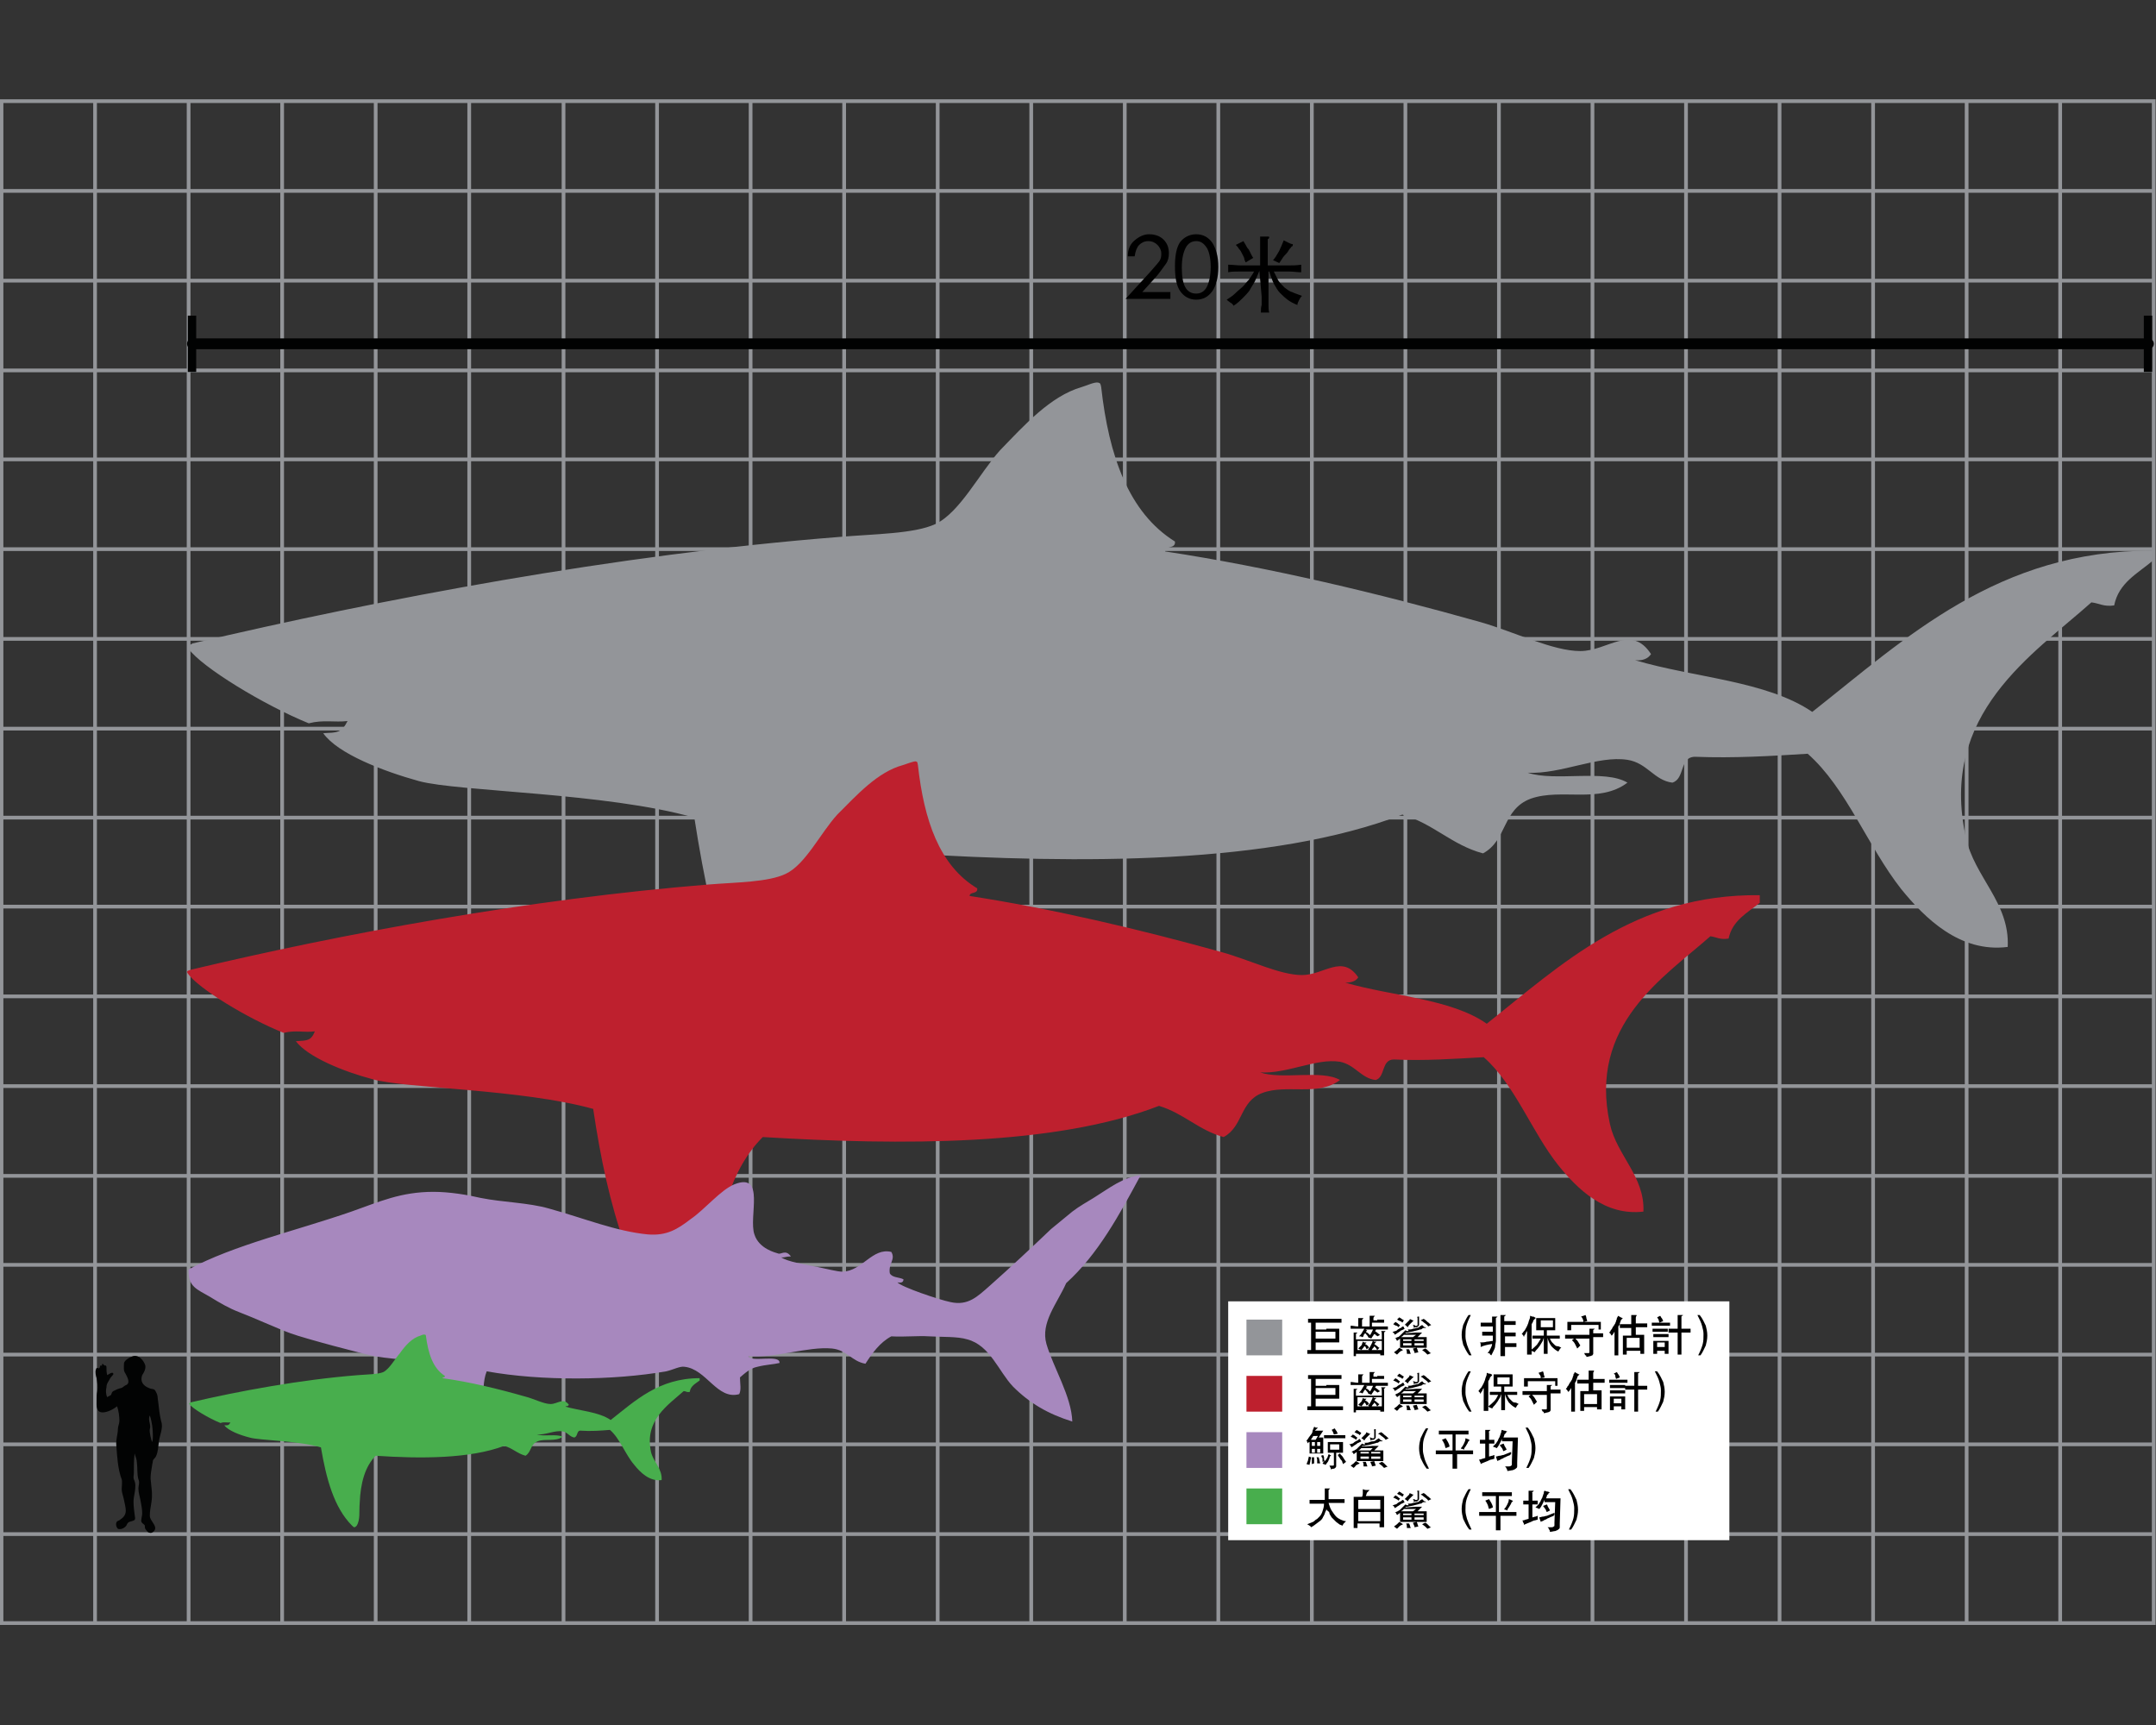 <?xml version="1.0" encoding="utf-8"?>
<!-- Generator: Adobe Illustrator 18.1.1, SVG Export Plug-In . SVG Version: 6.00 Build 0)  -->
<!DOCTYPE svg PUBLIC "-//W3C//DTD SVG 1.0//EN" "http://www.w3.org/TR/2001/REC-SVG-20010904/DTD/svg10.dtd">
<svg version="1.0" xmlns="http://www.w3.org/2000/svg" xmlns:xlink="http://www.w3.org/1999/xlink" x="0px" y="0px"
	 viewBox="0 0 283.5 226.8" enable-background="new 0 0 283.5 226.8" xml:space="preserve">
<rect x="0" y="0" width="283.5" height="226.8" fill="#333333" stroke="none"/>
<g id="Layer_1">
	<g>
		<g id="grid_scale_1_">
			<rect x="0.2" y="13.3" fill="none" stroke="#939599" stroke-width="0.488" stroke-miterlimit="10" width="283" height="200.1"/>
			<line fill="none" stroke="#939599" stroke-width="0.488" stroke-miterlimit="10" x1="0.2" y1="25.1" x2="283.2" y2="25.1"/>
			<line fill="none" stroke="#939599" stroke-width="0.488" stroke-miterlimit="10" x1="0.2" y1="36.9" x2="283.2" y2="36.9"/>
			<line fill="none" stroke="#939599" stroke-width="0.488" stroke-miterlimit="10" x1="0.2" y1="48.7" x2="283.2" y2="48.7"/>
			<line fill="none" stroke="#939599" stroke-width="0.488" stroke-miterlimit="10" x1="0.2" y1="60.4" x2="283.2" y2="60.4"/>
			<line fill="none" stroke="#939599" stroke-width="0.488" stroke-miterlimit="10" x1="0.2" y1="72.2" x2="283.2" y2="72.2"/>
			<line fill="none" stroke="#939599" stroke-width="0.488" stroke-miterlimit="10" x1="0.2" y1="84" x2="283.2" y2="84"/>
			<line fill="none" stroke="#939599" stroke-width="0.488" stroke-miterlimit="10" x1="0.2" y1="95.8" x2="283.2" y2="95.8"/>
			<line fill="none" stroke="#939599" stroke-width="0.488" stroke-miterlimit="10" x1="0.2" y1="107.5" x2="283.2" y2="107.5"/>
			<line fill="none" stroke="#939599" stroke-width="0.488" stroke-miterlimit="10" x1="0.2" y1="119.2" x2="283.2" y2="119.2"/>
			<line fill="none" stroke="#939599" stroke-width="0.488" stroke-miterlimit="10" x1="0.2" y1="131" x2="283.2" y2="131"/>
			<line fill="none" stroke="#939599" stroke-width="0.488" stroke-miterlimit="10" x1="0.2" y1="142.8" x2="283.2" y2="142.8"/>
			<line fill="none" stroke="#939599" stroke-width="0.488" stroke-miterlimit="10" x1="0.2" y1="154.6" x2="283.2" y2="154.6"/>
			<line fill="none" stroke="#939599" stroke-width="0.488" stroke-miterlimit="10" x1="0.2" y1="166.3" x2="283.2" y2="166.3"/>
			<line fill="none" stroke="#939599" stroke-width="0.488" stroke-miterlimit="10" x1="0.2" y1="178.1" x2="283.2" y2="178.1"/>
			<line fill="none" stroke="#939599" stroke-width="0.488" stroke-miterlimit="10" x1="0.2" y1="189.9" x2="283.2" y2="189.9"/>
			<line fill="none" stroke="#939599" stroke-width="0.488" stroke-miterlimit="10" x1="0.2" y1="201.7" x2="283.2" y2="201.7"/>
			<line fill="none" stroke="#939599" stroke-width="0.488" stroke-miterlimit="10" x1="270.9" y1="213.4" x2="270.9" y2="13.3"/>
			<line fill="none" stroke="#939599" stroke-width="0.488" stroke-miterlimit="10" x1="258.6" y1="213.4" x2="258.6" y2="13.3"/>
			<line fill="none" stroke="#939599" stroke-width="0.488" stroke-miterlimit="10" x1="246.3" y1="213.4" x2="246.3" y2="13.3"/>
			<line fill="none" stroke="#939599" stroke-width="0.488" stroke-miterlimit="10" x1="234" y1="213.4" x2="234" y2="13.3"/>
			<line fill="none" stroke="#939599" stroke-width="0.488" stroke-miterlimit="10" x1="221.7" y1="213.4" x2="221.7" y2="13.3"/>
			<line fill="none" stroke="#939599" stroke-width="0.488" stroke-miterlimit="10" x1="209.4" y1="213.4" x2="209.4" y2="13.3"/>
			<line fill="none" stroke="#939599" stroke-width="0.488" stroke-miterlimit="10" x1="197.1" y1="213.4" x2="197.1" y2="13.3"/>
			<line fill="none" stroke="#939599" stroke-width="0.488" stroke-miterlimit="10" x1="184.8" y1="213.4" x2="184.8" y2="13.3"/>
			<line fill="none" stroke="#939599" stroke-width="0.488" stroke-miterlimit="10" x1="172.5" y1="213.4" x2="172.5" y2="13.3"/>
			<line fill="none" stroke="#939599" stroke-width="0.488" stroke-miterlimit="10" x1="160.2" y1="213.4" x2="160.2" y2="13.3"/>
			<line fill="none" stroke="#939599" stroke-width="0.488" stroke-miterlimit="10" x1="147.9" y1="213.4" x2="147.9" y2="13.3"/>
			<line fill="none" stroke="#939599" stroke-width="0.488" stroke-miterlimit="10" x1="135.6" y1="213.4" x2="135.6" y2="13.3"/>
			<line fill="none" stroke="#939599" stroke-width="0.488" stroke-miterlimit="10" x1="123.3" y1="213.4" x2="123.3" y2="13.3"/>
			<line fill="none" stroke="#939599" stroke-width="0.488" stroke-miterlimit="10" x1="111" y1="213.4" x2="111" y2="13.3"/>
			<line fill="none" stroke="#939599" stroke-width="0.488" stroke-miterlimit="10" x1="98.7" y1="213.4" x2="98.7" y2="13.3"/>
			<line fill="none" stroke="#939599" stroke-width="0.488" stroke-miterlimit="10" x1="86.4" y1="213.4" x2="86.4" y2="13.3"/>
			<line fill="none" stroke="#939599" stroke-width="0.488" stroke-miterlimit="10" x1="74.1" y1="213.4" x2="74.1" y2="13.3"/>
			<line fill="none" stroke="#939599" stroke-width="0.488" stroke-miterlimit="10" x1="61.7" y1="213.4" x2="61.7" y2="13.3"/>
			<line fill="none" stroke="#939599" stroke-width="0.488" stroke-miterlimit="10" x1="49.4" y1="213.4" x2="49.4" y2="13.3"/>
			<line fill="none" stroke="#939599" stroke-width="0.488" stroke-miterlimit="10" x1="37.1" y1="213.4" x2="37.1" y2="13.3"/>
			<line fill="none" stroke="#939599" stroke-width="0.488" stroke-miterlimit="10" x1="24.8" y1="213.4" x2="24.8" y2="13.3"/>
			<line fill="none" stroke="#939599" stroke-width="0.488" stroke-miterlimit="10" x1="12.5" y1="213.4" x2="12.5" y2="13.3"/>
		</g>
		<g id="legend_1_">
		</g>
		<g id="megalodons_1_">
			<g>
				<path fill="#939599" d="M142.2,50.9c0.7-0.2,1.7-0.7,2.2-0.6c0.3,0.1,0.3,0.1,0.4,0.6c1,9,3.6,16.5,9.7,20.3
					c0.1,1-1.2,0.5-1.3,1.3c13.8,2.1,28,5.5,41.5,9.3c4.5,1.3,9.5,3.8,13.1,3.8c3.6,0,6.7-3.6,9.3,0.4c-0.4,0.6-1.1,0.9-2.1,0.8
					c7.7,2.3,17.3,2.7,23.3,6.8c12.2-9.6,24.4-21.3,44.8-21.2c0,0.4,0,0.8,0,1.3c-2,1.7-4.5,2.9-5.1,5.9c-1.4,0.2-2-0.3-3-0.4
					c-7.6,6.8-20.1,14.6-16.5,30.9c1.1,5.2,5.8,8.6,5.5,14.4c-6.3,0.8-10.9-3.8-14-7.6c-4.4-5.6-7.2-13.3-12.3-17.8
					c-4.8,0.3-9.6,0.6-14.8,0.4c-2.1,0-1.3,2.9-3,3.4c-2.4-0.3-3.3-2.6-5.9-3c-3.9-0.6-8.7,1.9-13.1,1.7c3.6,1.2,10.1-0.5,13.1,1.3
					c-3.7,2.8-8.7,0.7-12.7,2.1c-3.8,1.4-3.1,5.5-6.3,7.2c-4.1-1.1-6.5-3.9-10.6-5.1c-17.2,6.6-42.3,6.5-65.2,5.1
					c-5.2,5.3-7.6,13.8-8,23.7c-0.2,4.3,0.3,8.4-1.7,11.4c-0.5,0.4-0.8,0.8-1.2,0.8c-0.4,0-0.9-0.5-1.3-0.8
					c-9.3-9.2-13.2-23.7-15.7-39.8c-11.6-3.3-31-3.4-36.2-4.8c-4.7-1.3-10.7-3.6-12.6-6.3c1.8-0.1,2.4,0,3.2-1.6
					c-1.7,0.2-3.2-0.2-5.1,0.3c-5.9-2.4-14.1-7.4-15.8-9.8c-0.3-0.5,0.3-0.5,0.5-0.7c24.6-5.8,55.7-11.7,85-14
					c4.6-0.4,9.9-0.4,12.7-1.7c3.2-1.5,5.8-6.7,8.5-9.7C134.7,55.9,138.1,52.1,142.2,50.9z"/>
			</g>
			<g>
				<path fill="#BE202E" d="M118.7,100.6c0.6-0.2,1.4-0.5,1.7-0.5c0.3,0.1,0.2,0.1,0.3,0.5c0.8,7.2,2.8,13.2,7.8,16.2
					c0.1,0.8-1,0.4-1,1c11,1.7,22.4,4.4,33.2,7.4c3.6,1,7.6,3,10.5,3c2.9,0,5.3-2.8,7.4,0.3c-0.3,0.5-0.9,0.7-1.7,0.7
					c6.2,1.8,13.9,2.1,18.6,5.4c9.7-7.7,19.5-17.1,35.9-16.9c0,0.3,0,0.7,0,1c-1.6,1.3-3.6,2.3-4.1,4.7c-1.1,0.2-1.6-0.2-2.4-0.3
					c-6.1,5.4-16.1,11.6-13.2,24.7c0.9,4.1,4.6,6.9,4.4,11.5c-5.1,0.6-8.7-3-11.2-6.1c-3.5-4.4-5.7-10.6-9.8-14.2
					c-3.8,0.2-7.7,0.5-11.8,0.3c-1.7,0-1.1,2.3-2.4,2.7c-1.9-0.2-2.7-2-4.7-2.4c-3.1-0.5-6.9,1.6-10.5,1.4c2.9,1,8.1-0.4,10.5,1
					c-2.9,2.2-7,0.5-10.2,1.7c-3,1.1-2.5,4.4-5.1,5.8c-3.3-0.9-5.2-3.1-8.5-4.1c-13.7,5.3-33.9,5.2-52.1,4.1c-4.2,4.2-6.1,11-6.4,19
					c-0.2,3.5,0.3,6.7-1.4,9.1c-0.4,0.3-0.7,0.6-1,0.6c-0.3,0-0.7-0.4-1-0.6c-7.4-7.4-10.6-19-12.5-31.8c-9.3-2.6-24.8-2.7-29-3.9
					c-3.8-1-8.5-2.9-10.1-5c1.4-0.1,2,0,2.5-1.3c-1.3,0.2-2.5-0.2-4.1,0.2c-4.8-1.9-11.3-5.9-12.6-7.8c-0.3-0.4,0.2-0.4,0.4-0.5
					c19.7-4.7,44.5-9.3,68-11.2c3.7-0.3,7.9-0.3,10.2-1.4c2.6-1.2,4.6-5.4,6.8-7.8C112.7,104.5,115.4,101.5,118.7,100.6z"/>
			</g>
		</g>
		<g id="whale_shark_1_">
			<path fill="#A788BE" d="M141,159.3c0.9-0.7,2-1.3,2.8-1.8c2.1-1.3,3.8-2.7,6.2-3c-2.8,5.2-5.6,10.4-9.8,14.2
				c-1.2,2.7-3.4,5.2-2.6,8c0.9,3.1,3.3,6.9,3.4,10.2c-3.2-1-5.6-2.4-7.8-4.6c-1.9-2-3-5.4-6-6.2c-1.3-0.4-3.3-0.3-5-0.4
				c-1.6-0.1-3.2,0.1-5,0c-1.5,0.8-2.5,2.2-3.4,3.6c-1.8-0.3-2.4-1.8-4.4-2c-3.2-0.3-7.4,1.3-11,1c0.3,0.9,4.2-0.3,4.1,0.9
				c-0.8,0.2-1.7,0.2-2.9,0.5c-1,0.2-1.7,0.9-2.3,1.4c0,0.8,0.2,1.6-0.1,2.2c-2.9,0.8-4.3-3.3-7.2-3.6c-0.6-0.1-1.5,0.4-2.4,0.6
				c-6.9,1.2-16.4,1.3-23.6,0c-1,2.4,0.2,6.9-1.4,8.6c-4.8-1.3-6.5-5.8-8.4-10c-1.6-0.2-3.3-0.3-5-0.6c-1.5-0.3-9.1-2.3-11-3
				s-4.7-2-6.8-2.8c-1.3-0.5-2.5-1.2-3.8-2c-1.7-1-2.9-1.3-2.8-3.6c5.9-3.2,14.2-5.1,21.4-7.6c3.7-1.3,6.5-2.6,10.8-2.6
				c2.1,0,4.5,0.4,6.2,0.8c3,0.6,6.2,0.6,9,1.4c4.7,1.3,8.8,3,13,3.4c2.5,0.2,3.9-0.7,5.6-2c1.9-1.3,4-3.9,5.8-4.6
				c4.1-1.6,1.8,4.3,2.6,6.6c0.6,1.9,2.8,2.4,3.1,2.5c0.4,0.2,1-0.6,1.7,0.4c-0.8,0-0.9,0.2-1.3,0.1c0.9,0.6,2.9,0.9,4.9,1.3
				c1,0.2,2.5,0.6,3.2,0.6c2.6-0.1,3.9-3.2,6.4-2.6c0.6,1-0.4,1.5-0.2,2.8c0.3,0.6,1.2,0.5,1.8,0.8c0,0.4-0.3,0.5-0.8,0.4
				c0.5,0.6,5.5,2.3,7,2.6c2.3,0.5,3.5-0.7,5.2-2.2c2.6-2.3,5.7-5.2,8-7.4L141,159.3z"/>
		</g>
		<g id="Great_white_shark_1_">
			<g>
				<path fill="#48AE4D" d="M55.3,175.6c0.2-0.1,0.5-0.2,0.6-0.1c0.1,0,0.1,0,0.1,0.1c0.3,2.3,0.9,4.3,2.5,5.3
					c0,0.3-0.3,0.1-0.3,0.3c3.6,0.5,7.3,1.4,10.8,2.4c1.2,0.3,2.5,1,3.4,1c0.9,0,1.7-0.9,2.4,0.1c-0.1,0.2-0.3,0.2-0.6,0.2
					c2,0.6,4.5,0.7,6.1,1.8c3.2-2.5,6.3-5.5,11.7-5.5c0,0.1,0,0.2,0,0.3c-0.5,0.4-1.2,0.7-1.3,1.5c-0.4,0.1-0.5-0.1-0.8-0.1
					c-2,1.8-5.2,3.8-4.3,8c0.3,1.3,1.5,2.2,1.4,3.7c-1.6,0.2-2.8-1-3.6-2c-1.2-1.4-1.9-3.5-3.2-4.6c-1.2,0.1-2.5,0.2-3.9,0.1
					c-0.5,0-0.3,0.8-0.8,0.9c-0.6-0.1-0.9-0.7-1.5-0.8c-1-0.2-2.3,0.5-3.4,0.4c0.9,0.3,2.6-0.1,3.4,0.3c-1,0.7-2.3,0.2-3.3,0.6
					c-1,0.4-0.8,1.4-1.6,1.9c-1.1-0.3-1.7-1-2.8-1.3c-4.5,1.7-11,1.7-16.9,1.3c-1.4,1.4-2,3.6-2.1,6.2c-0.1,1.1,0.1,2.2-0.4,3
					c-0.1,0.1-0.2,0.2-0.3,0.2c-0.1,0-0.2-0.1-0.3-0.2c-2.4-2.4-3.4-6.2-4.1-10.3c-3-0.9-8.1-0.9-9.4-1.3c-1.2-0.3-2.8-0.9-3.3-1.6
					c0.5,0,0.6,0,0.8-0.4c-0.4,0.1-0.8-0.1-1.3,0.1c-1.5-0.6-3.7-1.9-4.1-2.5c-0.1-0.1,0.1-0.1,0.1-0.2c6.4-1.5,14.5-3,22.1-3.6
					c1.2-0.1,2.6-0.1,3.3-0.4c0.8-0.4,1.5-1.7,2.2-2.5C53.3,176.9,54.2,175.9,55.3,175.6z"/>
			</g>
		</g>
		<g id="human_1_">
			<rect x="161.5" y="171.1" fill="#FFFFFF" width="65.9" height="31.4"/>
			<path fill="#020303" d="M21.2,186.9c-0.2-0.8-0.3-1.7-0.4-2.6c-0.1-0.5,0-0.8-0.3-1.3c-0.2-0.5-0.5-0.3-0.9-0.5
				c-0.8-0.3-1.2-0.9-0.9-1.7c0.2-0.3,0.5-0.8,0.4-1.3c-0.2-0.6-0.8-1.4-1.6-1.2c-0.3,0.1-1.2,0.5-1.2,1c0,0.5-0.1,0.9,0.2,1.3
				c0.2,0.4,0.7,1.2,0.1,1.5c-0.3,0.1-0.5,0.4-0.7,0.4c-0.4,0.1-0.6,0.2-1,0.4c-0.2,0.1-0.2,0.3-0.3,0.5c-0.1,0.1-0.4,0.2-0.5,0.3
				c-0.2-0.4-0.2-0.9-0.1-1.3c0-0.5,0.3-0.8,0.5-1.2c0.1-0.2,0.5-0.5,0.4-0.6c-0.1-0.3-0.6,0.1-0.8,0.2c-0.1-0.3-0.1-0.7-0.1-1
				c0-0.4-0.2-0.2-0.3-0.3c-0.1-0.1-0.3-0.4-0.3,0.1c-0.3-0.3-0.2,0.3-0.4,0.3c-0.2,0-0.3-0.2-0.4,0.2c-0.1,0.3,0,0.8,0.1,1.1
				c0.1,0.7,0.2,1,0.1,1.7c-0.1,0.4-0.1,0.8-0.1,1.2c0,0.7-0.1,1.6,0.8,1.6c0.6,0,1.4-0.4,1.9-0.8c0.2,0.6,0.3,1.3,0.3,1.9
				c0,0.4-0.2,0.7-0.2,1.1c0,0.7-0.3,1.4-0.2,2.2c0.1,1.4,0.2,3.1,0.7,4.4c0.1,0.3,0,1,0,1.3c0,0.4,0.2,0.9,0.3,1.4
				c0.2,1.1,0.6,1.9-0.5,2.6c-0.2,0.2-0.4,0.1-0.5,0.4c-0.1,0.3,0,0.6,0.2,0.8c0.4,0.2,1.1-0.2,1.2-0.6c0.2-0.4,0.5-0.3,0.9-0.5
				c0.3-0.1,0.1-0.6,0.1-0.8c-0.1-0.8-0.2-1.5-0.1-2.2c0.1-0.5,0.2-1.1,0.2-1.6c0-0.3-0.1-0.6-0.2-0.8c-0.1-0.3,0-0.5,0-0.8
				c0-0.9,0-1.7,0.1-2.6c0,0,0,0,0,0c0.1,0.4,0.3,0.8,0.3,1.2c0.1,0.7,0,1.5,0.2,2.2c0.2,0.4,0,0.8,0,1.2c0,0.6,0.2,1.1,0.3,1.7
				c0.1,0.6,0.2,1,0.2,1.6c0,0.3-0.2,0.9-0.1,1.1c0.1,0.2,0.2,0.2,0.4,0.4c0.1,0.1,0,0.3,0.1,0.5c0.1,0.1,0.3,0.5,0.5,0.5
				c0.4,0.2,0.9-0.3,0.8-0.7c-0.1-0.5-0.7-1-0.7-1.5c0-0.6,0.1-1.1,0.2-1.7c0.2-1.2,0-2-0.1-3.2c0-0.6,0.1-1.1,0.2-1.7
				c0-0.2,0.1-0.4,0.1-0.6c0-0.2,0.3-0.4,0.4-0.6c0.3-0.6,0.3-1.3,0.4-2C21,188.7,21.5,187.7,21.2,186.9
				C21.2,186.7,21.2,186.9,21.2,186.9z M20.1,188.8c0,0.3,0,0.5-0.1,0.8c-0.1-0.2-0.4-1.4-0.3-1.7c0.2-0.6-0.3-1.2,0-1.8
				C20,187,20.1,187.9,20.1,188.8L20.1,188.8z"/>
			<g>
				<g>
					<g>
						<g>
							
								<line fill="none" stroke="#010202" stroke-width="1.417" stroke-linecap="round" stroke-linejoin="round" x1="25.3" y1="45.2" x2="282.5" y2="45.2"/>
							<g>
								<rect x="24.7" y="41.5" fill="#010202" width="1.1" height="7.4"/>
							</g>
							<g>
								<rect x="281.9" y="41.5" fill="#010202" width="1.1" height="7.4"/>
							</g>
						</g>
					</g>
				</g>
			</g>
			<g>
				<rect x="163.9" y="173.5" fill="#939599" width="4.7" height="4.7"/>
			</g>
			<g>
				<rect x="163.9" y="180.9" fill="#BE202E" width="4.7" height="4.7"/>
			</g>
			<g>
				<rect x="163.9" y="188.3" fill="#A788BE" width="4.7" height="4.7"/>
			</g>
			<g>
				<rect x="163.9" y="195.7" fill="#48AE4D" width="4.7" height="4.7"/>
			</g>
		</g>
	</g>
</g>
<g id="Txt">
	<g>
		<path d="M174.4,174.7c0.3,0,0.5,0,0.7,0c0.2,0,0.3,0,0.5,0c0.1,0,0.2,0,0.3,0c0.1,0,0.2,0,0.2,0c0,0.1,0,0.1,0,0.2
			c0,0.1,0,0.1,0,0.2c0,0.1,0,0.1,0,0.2c0,0.1,0,0.2,0,0.3c0,0.2,0,0.3,0,0.5c0,0.1,0,0.3,0,0.4c-0.1,0-0.1,0-0.2,0
			c-0.1,0-0.2,0-0.3,0c-0.1,0-0.3,0-0.5,0c-0.2,0-0.4,0-0.7,0H173v1h2.1c0.1,0,0.3,0,0.4,0c0.2,0,0.3,0,0.4,0s0.3,0,0.4,0
			c0.1,0,0.2,0,0.3,0v0.5c-0.1,0-0.2,0-0.3,0c-0.1,0-0.3,0-0.4,0c-0.2,0-0.4,0-0.6,0s-0.5,0-0.8,0c-0.7,0-1.3,0-1.7,0
			c-0.4,0-0.7,0-0.9,0v-0.5c0.1,0,0.2,0,0.2,0s0.2,0,0.3,0v-3.6c-0.1,0-0.1,0-0.2,0s-0.1,0-0.2,0v-0.5c0.1,0,0.2,0,0.3,0
			c0.1,0,0.3,0,0.5,0c0.2,0,0.4,0,0.7,0c0.3,0,0.6,0,0.9,0c0.3,0,0.6,0,0.8,0c0.2,0,0.4,0,0.5,0s0.3,0,0.4,0c0.1,0,0.2,0,0.3,0v0.5
			c-0.1,0-0.2,0-0.3,0s-0.2,0-0.3,0s-0.2,0-0.4,0c-0.1,0-0.3,0-0.5,0H173v0.9H174.4z M175.6,176v-0.9H173v0.9H175.6z"/>
		<path d="M181.1,173.5c0.2,0,0.4,0,0.5,0s0.3,0,0.4,0v0.4c-0.1,0-0.3,0-0.4,0c-0.1,0-0.3,0-0.4,0h-0.8v0.5c0.2,0,0.3,0,0.5,0
			s0.4,0,0.6,0s0.4,0,0.6,0s0.3,0,0.4,0v0.4c-0.1,0-0.2,0-0.4,0c-0.2,0-0.3,0-0.5,0c-0.2,0-0.4,0-0.6,0s-0.4,0-0.6,0h-0.9
			c0.1,0,0.2,0.1,0.3,0.1c0,0,0.1,0,0.1,0c0,0,0,0-0.1,0c0,0-0.1,0-0.1,0.1c0,0-0.1,0.1-0.1,0.1c0.1,0.1,0.2,0.1,0.3,0.2
			s0.2,0.2,0.3,0.3l-0.3,0.2c0-0.1-0.1-0.2-0.2-0.3c-0.1-0.1-0.1-0.2-0.2-0.2c-0.1,0.1-0.2,0.2-0.2,0.3s-0.1,0.2-0.2,0.2
			c0,0-0.1-0.1-0.2-0.1c-0.1,0-0.1,0-0.2,0c0.2-0.2,0.3-0.3,0.4-0.5c0.1-0.2,0.2-0.3,0.3-0.5c-0.2,0-0.5,0-0.6,0c-0.2,0-0.3,0-0.5,0
			s-0.3,0-0.4,0c-0.1,0-0.2,0-0.3,0v-0.4c0.3,0,0.6,0.1,1,0.1v-0.6c0-0.1,0-0.2,0-0.2s0-0.1,0-0.1s0-0.1,0-0.1s0-0.1,0-0.1
			c0.1,0,0.2,0,0.3,0c0.1,0,0.2,0,0.3,0c0.1,0,0.1,0,0.1,0c0,0,0,0-0.1,0.1c0,0-0.1,0.1-0.1,0.2v0.8h1v-0.9c0-0.1,0-0.1,0-0.2
			c0-0.1,0-0.1,0-0.1c0,0,0-0.1,0-0.1c0,0,0-0.1,0-0.1c0.1,0,0.2,0,0.3,0c0.1,0,0.2,0,0.3,0c0.1,0,0.1,0,0.1,0s0,0-0.1,0.1
			c0,0-0.1,0.1-0.1,0.2v0.3H181.1z M181.7,176v-0.4c0-0.3,0-0.5-0.1-0.6c0.1,0,0.2,0,0.3,0c0.1,0,0.2,0,0.2,0c0.1,0,0.1,0,0.1,0
			c0,0,0,0-0.1,0.1c0,0,0,0-0.1,0.1c0,0,0,0.1,0,0.1v2.1c0,0.1,0,0.1,0,0.2c0,0.1,0,0.1,0,0.2c0,0.1,0,0.1,0,0.2s0,0.1,0,0.2h-0.5
			v-0.2h-3.2v0.3H178c0-0.1,0-0.2,0-0.3c0-0.1,0-0.3,0-0.4v-1.8c0-0.2,0-0.3,0-0.4c0-0.1,0-0.2,0-0.2c0.1,0,0.1,0,0.1,0
			c0,0,0.1,0,0.1,0c0,0,0.1,0,0.1,0c0,0,0.1,0,0.1,0c0.1,0,0.1,0,0.1,0c0,0,0,0-0.1,0.1c-0.1,0-0.1,0.1-0.1,0.2v0.6H181.7z
			 M178.5,176.3v1.2h3.2v-1.2H178.5z M179.5,176.7c0.1,0.1,0.2,0.1,0.3,0.2c0.1,0.1,0.2,0.2,0.2,0.3l-0.3,0.2c0-0.1-0.1-0.1-0.1-0.2
			s-0.1-0.2-0.2-0.2c-0.1,0.2-0.3,0.4-0.4,0.5c0,0-0.1-0.1-0.2-0.1c-0.1,0-0.1-0.1-0.2-0.1c0.1-0.1,0.2-0.2,0.2-0.2
			c0.1-0.1,0.1-0.1,0.2-0.2c0.1-0.1,0.1-0.2,0.1-0.2c0-0.1,0.1-0.2,0.1-0.3c0.1,0,0.1,0.1,0.2,0.1c0.1,0,0.1,0,0.2,0
			c0.1,0,0.1,0,0.1,0c0,0,0,0,0,0C179.6,176.6,179.6,176.6,179.5,176.7C179.6,176.6,179.5,176.7,179.5,176.7z M180.7,177
			c0,0.1-0.1,0.2-0.2,0.3c-0.1,0.1-0.1,0.2-0.2,0.3c-0.1,0-0.1-0.1-0.2-0.1c-0.1,0-0.1,0-0.2-0.1c0.2-0.2,0.3-0.4,0.4-0.6
			c0.1-0.2,0.2-0.4,0.2-0.5c0.1,0,0.2,0.1,0.2,0.1c0.1,0,0.1,0,0.2,0c0,0,0.1,0,0.1,0c0,0,0,0-0.1,0.1c0,0,0,0-0.1,0.1
			c0,0,0,0.1-0.1,0.1c0.1,0.1,0.3,0.2,0.4,0.3c0.1,0.1,0.2,0.2,0.3,0.2l-0.3,0.3c-0.1-0.1-0.1-0.2-0.2-0.3
			C180.9,177.2,180.8,177.1,180.7,177z M180.7,175.4c-0.1,0.1-0.1,0.2-0.2,0.3s-0.1,0.2-0.2,0.3c0,0-0.1-0.1-0.2-0.1
			c-0.1,0-0.1,0-0.2-0.1c0.2-0.2,0.3-0.3,0.4-0.5c0.1-0.2,0.2-0.4,0.3-0.6c0.1,0,0.2,0.1,0.2,0.1c0.1,0,0.1,0,0.2,0c0,0,0.1,0,0.1,0
			c0,0,0,0-0.1,0c0,0-0.1,0-0.1,0.1c0,0-0.1,0.1-0.1,0.1c0.1,0.1,0.3,0.2,0.4,0.3s0.2,0.2,0.3,0.2l-0.4,0.2c0,0,0-0.1-0.1-0.1
			s-0.1-0.1-0.1-0.1c0,0-0.1-0.1-0.1-0.1C180.8,175.5,180.8,175.5,180.7,175.4z"/>
		<path d="M184.7,174.7C184.7,174.7,184.6,174.7,184.7,174.7c-0.1,0.1-0.2,0.1-0.2,0.1c0,0-0.1,0.1-0.2,0.1c-0.1,0-0.1,0.1-0.3,0.2
			c-0.1,0.1-0.2,0.1-0.3,0.2c-0.1,0.1-0.2,0.1-0.3,0.2c0-0.1-0.1-0.2-0.1-0.2s-0.1-0.1-0.2-0.2c0.2,0,0.3-0.1,0.4-0.1
			c0.1,0,0.2-0.1,0.3-0.2c0.2-0.1,0.3-0.2,0.4-0.2c0.1-0.1,0.2-0.2,0.3-0.2C184.6,174.4,184.6,174.6,184.7,174.7z M183.9,174.5
			c-0.1-0.1-0.2-0.2-0.3-0.2s-0.2-0.1-0.4-0.2l0.3-0.3c0.1,0.1,0.2,0.1,0.3,0.2c0.1,0.1,0.2,0.2,0.3,0.2L183.9,174.5z M184.5,177.5
			c-0.1,0-0.1,0.1-0.2,0.1c-0.1,0-0.1,0.1-0.2,0.1c-0.1,0.1-0.1,0.1-0.2,0.2c-0.1,0.1-0.1,0.1-0.2,0.2l-0.4-0.3
			c0.1-0.1,0.3-0.2,0.4-0.3c0.1-0.1,0.2-0.2,0.3-0.3L184.5,177.5z M186.2,175.2c0.1,0,0.2,0,0.3,0c0.1,0,0.2,0,0.2,0s0.1,0,0.2,0
			s0.1,0,0.1,0l-0.6,0.6c0.2,0,0.4,0,0.6,0c0.2,0,0.4,0,0.6,0c0,0.1,0,0.2,0,0.3s0,0.3,0,0.4c0,0.3,0,0.5,0,0.7c-0.1,0-0.2,0-0.4,0
			c-0.1,0-0.3,0-0.4,0c-0.2,0-0.3,0-0.5,0s-0.4,0-0.6,0c-0.2,0-0.4,0-0.6,0c-0.2,0-0.3,0-0.4,0s-0.2,0-0.3,0c-0.1,0-0.2,0-0.3,0
			c0-0.1,0-0.1,0-0.2s0-0.2,0-0.3v-0.7c-0.1,0.1-0.3,0.2-0.4,0.3c0-0.1-0.1-0.1-0.1-0.2s-0.1-0.1-0.2-0.1c0.2-0.1,0.3-0.2,0.4-0.2
			s0.2-0.1,0.3-0.2c0.1-0.1,0.2-0.2,0.3-0.3c0.1-0.1,0.2-0.2,0.4-0.4c0.1,0,0.1,0.1,0.2,0.1s0.1,0,0.1,0c0.1,0,0.1,0,0.1,0
			c0,0,0-0.1,0-0.1c0,0-0.1-0.1-0.1-0.1c0.3,0,0.5,0,0.7-0.1c0.2,0,0.4-0.1,0.5-0.1c0.2,0,0.3-0.1,0.4-0.2c0.1-0.1,0.2-0.1,0.3-0.2
			c0.1,0.1,0.1,0.1,0.2,0.2c0.1,0.1,0.1,0.1,0.2,0.1c0,0,0.1,0,0.1,0.1c0,0,0,0-0.1,0c0,0,0,0-0.1,0c0,0-0.1,0-0.1,0
			c0,0-0.1,0-0.2,0.1s-0.2,0.1-0.3,0.1c-0.2,0.1-0.4,0.1-0.7,0.2c-0.3,0.1-0.6,0.1-0.9,0.2c0,0-0.1,0-0.1,0c0,0,0,0-0.1,0
			c0,0-0.1,0-0.1,0.1L186.2,175.2z M184.4,173.9c0,0-0.1-0.1-0.1-0.1c0,0-0.1-0.1-0.2-0.1s-0.1-0.1-0.2-0.1c-0.1,0-0.1-0.1-0.2-0.1
			l0.3-0.3c0.1,0.1,0.2,0.1,0.3,0.2c0.1,0.1,0.2,0.1,0.3,0.2L184.4,173.9z M186.2,175.5h-1.6c-0.1,0.1-0.1,0.1-0.2,0.2
			c-0.1,0-0.1,0.1-0.2,0.1h1.6L186.2,175.5z M185.6,176.1h-1.1v0.2h1.1V176.1z M185.6,176.6h-1.1v0.3h1.1V176.6z M185.8,173.7
			C185.8,173.7,185.8,173.7,185.8,173.7c-0.1,0.1-0.1,0.1-0.2,0.2s-0.1,0.1-0.2,0.2c-0.1,0.1-0.2,0.2-0.3,0.4
			c-0.1-0.1-0.1-0.1-0.2-0.2s-0.1-0.1-0.2-0.1c0.1-0.1,0.2-0.2,0.2-0.2c0.1-0.1,0.1-0.1,0.2-0.2c0.1-0.1,0.1-0.1,0.2-0.2
			s0.1-0.2,0.1-0.2c0.1,0.1,0.1,0.1,0.2,0.1c0,0,0.1,0.1,0.2,0.1C185.9,173.6,185.9,173.6,185.8,173.7
			C185.9,173.7,185.9,173.7,185.8,173.7z M185,178c0-0.2,0-0.4-0.1-0.6l0.4,0c0,0.1,0.1,0.2,0.1,0.3c0,0.1,0.1,0.2,0.1,0.3L185,178z
			 M186.6,173.1C186.6,173.1,186.7,173.1,186.6,173.1C186.7,173.1,186.7,173.1,186.6,173.1c0,0.1,0,0.1,0,0.2c0,0,0,0.1,0,0.1v0.5
			c0,0.1,0,0.2,0,0.3c0,0.1-0.1,0.1-0.1,0.2c-0.1,0-0.1,0.1-0.2,0.1c-0.1,0-0.3,0-0.4,0.1c0-0.1,0-0.2,0-0.2s-0.1-0.1-0.1-0.2
			c0.1,0,0.2,0,0.3,0.1s0.1,0,0.2,0c0,0,0.1,0,0.1-0.1c0,0,0-0.1,0-0.2v-0.2c0-0.1,0-0.2,0-0.3s0-0.1,0-0.2
			C186.3,173.1,186.4,173.1,186.6,173.1z M186,177.9c0-0.1,0-0.2-0.1-0.3c0-0.1-0.1-0.2-0.1-0.3l0.5-0.1c0,0.1,0.1,0.2,0.1,0.3
			c0,0.1,0.1,0.2,0.1,0.3L186,177.9z M187.2,176.1H186v0.2h1.2V176.1z M187.2,176.6H186v0.3h1.2V176.6z M187.8,174.4
			c-0.1-0.2-0.3-0.3-0.4-0.4c-0.2-0.1-0.3-0.3-0.6-0.4l0.4-0.2c0.2,0.1,0.4,0.3,0.5,0.4c0.2,0.1,0.3,0.3,0.5,0.4L187.8,174.4z
			 M187.7,178.1c-0.1-0.1-0.2-0.2-0.3-0.3s-0.3-0.2-0.4-0.3l0.4-0.2c0.1,0,0.1,0.1,0.2,0.1c0.1,0.1,0.1,0.1,0.2,0.2
			c0.1,0.1,0.1,0.1,0.2,0.2c0.1,0.1,0.1,0.1,0.2,0.1L187.7,178.1z"/>
		<path d="M193.5,178.2h-0.3c-0.4-0.5-0.6-1-0.8-1.4c-0.1-0.4-0.2-0.8-0.2-1.3c0-0.5,0.1-0.9,0.2-1.3c0.2-0.4,0.4-0.9,0.7-1.3h0.3
			c-0.3,0.6-0.5,1.1-0.6,1.5s-0.1,0.8-0.1,1.3c0,0.4,0.1,0.7,0.2,1.1C193,177.1,193.2,177.6,193.5,178.2z"/>
		<path d="M196.2,174.4c-0.2,0-0.4,0-0.6,0c-0.2,0-0.3,0-0.4,0s-0.2,0-0.3,0s-0.2,0-0.2,0v-0.5c0.1,0,0.1,0,0.2,0c0.1,0,0.2,0,0.3,0
			s0.3,0,0.4,0c0.2,0,0.3,0,0.6,0c0-0.1,0-0.2,0-0.3s0-0.2,0-0.2c0-0.1,0-0.1,0-0.2s0-0.1,0-0.1c0,0,0.1,0,0.1,0c0.1,0,0.1,0,0.2,0
			s0.1,0,0.2,0c0,0,0.1,0,0.1,0c0.1,0,0.1,0,0.1,0c0,0,0,0.1-0.1,0.1c0,0-0.1,0.1-0.1,0.1s0,0.1,0,0.1v2.1c0,0.3,0,0.6,0,0.8
			c0,0.2-0.1,0.5-0.1,0.7s-0.1,0.4-0.2,0.6c-0.1,0.2-0.2,0.4-0.3,0.6c-0.1-0.1-0.2-0.1-0.2-0.2s-0.2-0.1-0.3-0.1
			c0.2-0.2,0.3-0.4,0.4-0.6s0.2-0.4,0.2-0.6c-0.6,0.1-1.1,0.2-1.5,0.4c0-0.1,0-0.2,0-0.3c0-0.1,0-0.2-0.1-0.3c0.3,0,0.6,0,0.9-0.1
			c0.3,0,0.6-0.1,0.8-0.1c0-0.2,0-0.5,0-0.7c-0.2,0-0.4,0-0.5,0s-0.3,0-0.4,0s-0.2,0-0.3,0c-0.1,0-0.1,0-0.2,0v-0.5
			c0.1,0,0.1,0,0.2,0c0.1,0,0.2,0,0.3,0s0.2,0,0.4,0s0.3,0,0.5,0V174.4z M197.9,175.2c0.2,0,0.4,0,0.5,0s0.3,0,0.4,0
			c0.1,0,0.2,0,0.3,0c0.1,0,0.1,0,0.2,0v0.5c-0.1,0-0.1,0-0.2,0c-0.1,0-0.2,0-0.3,0c-0.1,0-0.2,0-0.4,0c-0.1,0-0.3,0-0.5,0v0.9
			c0.2,0,0.4,0,0.6,0s0.3,0,0.4,0c0.1,0,0.2,0,0.3,0s0.2,0,0.2,0v0.5c-0.1,0-0.2,0-0.2,0s-0.2,0-0.3,0c-0.1,0-0.3,0-0.4,0
			s-0.4,0-0.6,0c0,0.1,0,0.2,0,0.3s0,0.2,0,0.3c0,0.1,0,0.2,0,0.3c0,0.1,0,0.2,0,0.3h-0.6V174c0-0.2,0-0.3,0-0.4c0-0.1,0-0.2,0-0.3
			c0-0.1,0-0.1,0-0.2c0-0.1,0-0.1,0-0.2c0.1,0,0.2,0,0.3,0c0.1,0,0.2,0,0.3,0c0.1,0,0.1,0,0.1,0c0,0,0,0.1-0.1,0.1c0,0,0,0-0.1,0.1
			c0,0,0,0.1,0,0.1v0.5c0.2,0,0.4,0,0.6,0c0.2,0,0.3,0,0.4,0s0.2,0,0.3,0c0.1,0,0.2,0,0.2,0v0.5c-0.1,0-0.1,0-0.2,0
			c-0.1,0-0.2,0-0.3,0s-0.2,0-0.4,0c-0.2,0-0.4,0-0.6,0V175.2z"/>
		<path d="M201.3,178.1h-0.5c0-0.2,0-0.3,0-0.5s0-0.4,0-0.7V175c-0.1,0.1-0.2,0.3-0.2,0.4c-0.1,0.1-0.2,0.2-0.2,0.4
			c0-0.1-0.1-0.1-0.1-0.2s-0.1-0.1-0.2-0.2c0.1-0.1,0.2-0.3,0.4-0.5c0.1-0.2,0.3-0.5,0.4-0.8c0.1-0.2,0.1-0.4,0.2-0.6
			c0.1-0.2,0.1-0.4,0.1-0.5c0.1,0,0.2,0.1,0.3,0.1c0.1,0,0.2,0,0.3,0.1c0.1,0,0.1,0,0.1,0.1s0,0.1-0.1,0.1c0,0,0,0,0,0
			c0,0,0,0.1-0.1,0.1c0,0.1-0.1,0.1-0.1,0.2c0,0.1-0.1,0.2-0.2,0.4V178.1z M203.5,175.6c0.3,0,0.6,0,0.9,0c0.2,0,0.5,0,0.7,0v0.4
			c-0.2,0-0.4,0-0.6,0c-0.2,0-0.4,0-0.7,0c0.1,0.2,0.2,0.4,0.3,0.5c0.1,0.1,0.2,0.2,0.3,0.3c0.1,0.1,0.2,0.2,0.4,0.2
			s0.3,0.1,0.5,0.2c-0.1,0.1-0.2,0.1-0.2,0.2c-0.1,0.1-0.1,0.2-0.2,0.3c-0.4-0.2-0.6-0.4-0.9-0.7c-0.2-0.3-0.4-0.6-0.5-1.1h0v1.2
			c0,0.1,0,0.3,0,0.4c0,0.2,0,0.3,0,0.5h-0.5c0-0.2,0-0.3,0-0.4c0-0.1,0-0.3,0-0.5v-1.2h0c-0.1,0.2-0.1,0.4-0.2,0.5
			c-0.1,0.2-0.2,0.3-0.3,0.5c-0.1,0.1-0.2,0.3-0.3,0.4s-0.3,0.3-0.4,0.5c0,0-0.1-0.1-0.2-0.1c-0.1,0-0.2-0.1-0.3-0.2
			c0.3-0.2,0.6-0.5,0.8-0.7c0.2-0.3,0.4-0.6,0.5-0.8c-0.2,0-0.5,0-0.6,0c-0.2,0-0.3,0-0.5,0v-0.4c0.1,0,0.2,0,0.3,0
			c0.1,0,0.2,0,0.3,0c0.1,0,0.3,0,0.4,0s0.3,0,0.5,0v-0.7c-0.1,0-0.2,0-0.3,0c-0.1,0-0.2,0-0.3,0c-0.1,0-0.1,0-0.2,0
			c-0.1,0-0.1,0-0.2,0c0-0.1,0-0.2,0-0.3s0-0.3,0-0.5c0-0.1,0-0.3,0-0.4s0-0.3,0-0.4c0.1,0,0.2,0,0.2,0c0.1,0,0.2,0,0.3,0
			c0.1,0,0.2,0,0.3,0c0.1,0,0.3,0,0.5,0c0.2,0,0.3,0,0.4,0s0.2,0,0.3,0c0.1,0,0.2,0,0.3,0s0.2,0,0.2,0c0,0.1,0,0.2,0,0.4
			s0,0.3,0,0.4c0,0.1,0,0.3,0,0.4c0,0.2,0,0.3,0,0.4c-0.1,0-0.3,0-0.5,0c-0.2,0-0.4,0-0.6,0V175.6z M202.6,174.5h1.6v-0.9h-1.6
			V174.5z"/>
		<path d="M209.5,175.3c0.3,0,0.6,0,0.8,0c0.2,0,0.4,0,0.5,0v0.5c-0.1,0-0.2,0-0.5,0s-0.5,0-0.8,0v1.9c0,0.1,0,0.2,0,0.3
			c0,0.1-0.1,0.1-0.1,0.2c-0.1,0-0.2,0.1-0.3,0.1s-0.3,0.1-0.5,0.1c0-0.1,0-0.2-0.1-0.2s-0.1-0.2-0.2-0.3c0.1,0,0.3,0,0.4,0
			s0.2,0,0.2,0c0,0,0.1,0,0.1-0.1c0,0,0-0.1,0-0.1v-1.7h-1.9c-0.1,0-0.3,0-0.4,0c-0.1,0-0.2,0-0.4,0s-0.2,0-0.3,0
			c-0.1,0-0.2,0-0.2,0v-0.5c0.1,0,0.3,0,0.5,0c0.2,0,0.5,0,0.8,0h1.9c0-0.4,0-0.7,0-0.8c0.1,0,0.2,0,0.3,0s0.2,0,0.3,0
			c0.1,0,0.1,0,0.1,0c0,0,0,0-0.1,0.1c0,0-0.1,0-0.1,0.1c0,0,0,0,0,0.1V175.3z M210.2,174.8v-0.6h-3.6v0.7h-0.5v-1.1
			c0.1,0,0.2,0,0.3,0s0.3,0,0.4,0c0.2,0,0.4,0,0.6,0s0.5,0,0.9,0c0.4,0,0.6,0,0.9,0s0.4,0,0.6,0c0.2,0,0.3,0,0.4,0s0.2,0,0.3,0v1
			H210.2z M207.4,177.3c-0.1-0.2-0.2-0.4-0.3-0.6c-0.1-0.2-0.2-0.3-0.4-0.5l0.4-0.3c0.1,0.2,0.3,0.3,0.4,0.5
			c0.1,0.2,0.2,0.3,0.3,0.5L207.4,177.3z M208.2,173.8c0-0.1,0-0.3-0.1-0.4c0-0.1-0.1-0.2-0.2-0.3l0.6-0.2c0,0.1,0.1,0.2,0.1,0.4
			c0,0.1,0.1,0.2,0.1,0.4L208.2,173.8z"/>
		<path d="M212.3,175.1c-0.1,0.1-0.1,0.2-0.2,0.3c-0.1,0.1-0.1,0.2-0.2,0.2c0-0.1-0.1-0.1-0.1-0.2c-0.1-0.1-0.1-0.1-0.2-0.2
			c0.1-0.1,0.2-0.2,0.2-0.3c0.1-0.1,0.2-0.2,0.2-0.3c0.1-0.1,0.1-0.2,0.2-0.3c0.1-0.1,0.1-0.2,0.2-0.3c0-0.1,0.1-0.2,0.1-0.3
			s0.1-0.2,0.1-0.3s0-0.2,0.1-0.2c0-0.1,0-0.1,0.1-0.2c0.1,0.1,0.2,0.1,0.3,0.2c0.1,0,0.2,0.1,0.2,0.1c0,0,0.1,0,0.1,0s0,0-0.1,0.1
			c0,0-0.1,0.1-0.1,0.1c0,0-0.1,0.1-0.1,0.2c0,0.1-0.1,0.2-0.1,0.3s-0.1,0.3-0.2,0.4v3.8h-0.5c0-0.2,0-0.3,0-0.5s0-0.4,0-0.6V175.1z
			 M213.9,177.6v0.5h-0.5c0-0.1,0-0.2,0-0.3c0-0.1,0-0.2,0-0.3v-1.6c0-0.1,0-0.2,0-0.3c0,0,0.1,0,0.2,0s0.1,0,0.2,0s0.2,0,0.3,0
			c0.1,0,0.3,0,0.4,0v-1c-0.2,0-0.4,0-0.5,0s-0.3,0-0.4,0c-0.1,0-0.2,0-0.3,0c-0.1,0-0.2,0-0.3,0v-0.5c0.1,0,0.2,0,0.3,0
			c0.1,0,0.2,0,0.3,0c0.1,0,0.2,0,0.4,0c0.1,0,0.3,0,0.5,0v-0.5c0-0.1,0-0.2,0-0.4s0-0.2,0-0.3c0,0,0.1,0,0.1,0s0.1,0,0.2,0
			c0.1,0,0.1,0,0.2,0c0,0,0.1,0,0.1,0c0,0,0.1,0,0.1,0c0,0,0,0,0,0.1c-0.1,0.1-0.1,0.2-0.1,0.3v0.7c0.2,0,0.4,0,0.5,0s0.3,0,0.4,0
			s0.2,0,0.3,0c0.1,0,0.2,0,0.3,0v0.5c-0.1,0-0.2,0-0.3,0s-0.2,0-0.3,0c-0.1,0-0.2,0-0.4,0s-0.3,0-0.5,0v1c0.2,0,0.3,0,0.4,0
			s0.2,0,0.3,0s0.2,0,0.2,0s0.1,0,0.2,0c0,0,0,0.1,0,0.1c0,0,0,0.1,0,0.2v1.7c0,0.1,0,0.2,0,0.3s0,0.1,0,0.2h-0.5v-0.4H213.9z
			 M215.6,177.2v-1.3h-1.7v1.3H215.6z"/>
		<path d="M219.6,174.3c-0.2,0-0.3,0-0.5,0s-0.4,0-0.7,0c-0.3,0-0.5,0-0.7,0s-0.4,0-0.5,0v-0.4c0.2,0,0.3,0,0.5,0c0.2,0,0.4,0,0.7,0
			c0.3,0,0.5,0,0.7,0c0.2,0,0.4,0,0.5,0V174.3z M219.3,175.1c-0.1,0-0.3,0-0.4,0c-0.2,0-0.3,0-0.6,0s-0.4,0-0.6,0s-0.3,0-0.4,0v-0.4
			c0.1,0,0.3,0,0.4,0s0.3,0,0.6,0s0.4,0,0.6,0c0.2,0,0.3,0,0.4,0V175.1z M219.4,175.8c-0.1,0-0.3,0-0.4,0c-0.2,0-0.3,0-0.6,0
			s-0.4,0-0.6,0c-0.2,0-0.3,0-0.4,0v-0.4c0.1,0,0.3,0,0.4,0c0.2,0,0.3,0,0.6,0s0.4,0,0.6,0c0.2,0,0.3,0,0.4,0V175.8z M217.9,177.5
			v0.5h-0.5c0-0.1,0-0.2,0-0.2s0-0.1,0-0.2v-0.9c0-0.1,0-0.2,0-0.2c0-0.1,0-0.1,0-0.2c0,0,0.1,0,0.1,0c0,0,0.1,0,0.2,0
			c0.1,0,0.2,0,0.3,0c0.1,0,0.2,0,0.4,0c0.2,0,0.3,0,0.4,0c0.1,0,0.2,0,0.3,0c0.1,0,0.1,0,0.2,0c0,0,0.1,0,0.1,0c0,0,0,0.1,0,0.2
			s0,0.2,0,0.3v0.8c0,0.1,0,0.2,0,0.2c0,0.1,0,0.1,0,0.2h-0.5v-0.4H217.9z M218.2,173.9c0-0.1-0.1-0.2-0.1-0.4
			c-0.1-0.1-0.1-0.2-0.2-0.3l0.4-0.2c0.1,0.1,0.1,0.2,0.2,0.3s0.1,0.2,0.2,0.4L218.2,173.9z M218.9,177.1v-0.6h-1v0.6H218.9z
			 M221.1,177.2c0,0.1,0,0.3,0,0.4c0,0.2,0,0.3,0,0.5h-0.5c0-0.2,0-0.3,0-0.5c0-0.2,0-0.3,0-0.4v-2c-0.2,0-0.5,0-0.7,0
			c-0.2,0-0.4,0-0.5,0v-0.5c0.1,0,0.3,0,0.5,0c0.2,0,0.4,0,0.7,0v-1c0-0.2,0-0.4,0-0.5c0-0.1,0-0.3,0-0.3c0.1,0,0.2,0,0.3,0
			c0.1,0,0.2,0,0.3,0c0.1,0,0.1,0,0.1,0c0,0,0,0.1-0.1,0.1c0,0-0.1,0-0.1,0.1c0,0,0,0.1,0,0.1v1.5c0.2,0,0.5,0,0.7,0
			c0.2,0,0.4,0,0.5,0v0.5c-0.1,0-0.3,0-0.5,0c-0.2,0-0.4,0-0.7,0V177.2z"/>
		<path d="M223.5,172.9c0.4,0.5,0.6,1,0.8,1.4c0.1,0.4,0.2,0.8,0.2,1.3c0,0.5-0.1,0.9-0.2,1.3c-0.2,0.4-0.4,0.9-0.7,1.3h-0.3
			c0.3-0.6,0.5-1.1,0.6-1.5c0.1-0.4,0.1-0.8,0.1-1.3c0-0.4-0.1-0.7-0.2-1.1c-0.1-0.4-0.3-0.8-0.6-1.4H223.5z"/>
	</g>
	<g>
		<path d="M174.4,182.1c0.3,0,0.5,0,0.7,0c0.2,0,0.3,0,0.5,0c0.1,0,0.2,0,0.3,0s0.2,0,0.2,0c0,0.1,0,0.1,0,0.2s0,0.1,0,0.2
			s0,0.1,0,0.2s0,0.2,0,0.3c0,0.2,0,0.3,0,0.5s0,0.3,0,0.4c-0.1,0-0.1,0-0.2,0c-0.1,0-0.2,0-0.3,0c-0.1,0-0.3,0-0.5,0
			c-0.2,0-0.4,0-0.7,0H173v1h2.1c0.1,0,0.3,0,0.4,0s0.3,0,0.4,0c0.1,0,0.3,0,0.4,0s0.2,0,0.3,0v0.5c-0.1,0-0.2,0-0.3,0s-0.3,0-0.4,0
			s-0.4,0-0.6,0c-0.2,0-0.5,0-0.8,0c-0.7,0-1.3,0-1.7,0s-0.7,0-0.9,0v-0.5c0.1,0,0.2,0,0.2,0c0.1,0,0.2,0,0.3,0v-3.6
			c-0.1,0-0.1,0-0.2,0c-0.1,0-0.1,0-0.2,0v-0.5c0.1,0,0.2,0,0.3,0s0.3,0,0.5,0s0.4,0,0.7,0s0.6,0,0.9,0c0.3,0,0.6,0,0.8,0
			s0.4,0,0.5,0s0.3,0,0.4,0s0.2,0,0.3,0v0.5c-0.1,0-0.2,0-0.3,0c-0.1,0-0.2,0-0.3,0s-0.2,0-0.4,0s-0.3,0-0.5,0H173v0.9H174.4z
			 M175.6,183.4v-0.9H173v0.9H175.6z"/>
		<path d="M181.1,180.9c0.2,0,0.4,0,0.5,0c0.1,0,0.3,0,0.4,0v0.4c-0.1,0-0.3,0-0.4,0s-0.3,0-0.4,0h-0.8v0.5c0.2,0,0.3,0,0.5,0
			s0.4,0,0.6,0s0.4,0,0.6,0c0.2,0,0.3,0,0.4,0v0.4c-0.1,0-0.2,0-0.4,0c-0.2,0-0.3,0-0.5,0c-0.2,0-0.4,0-0.6,0c-0.2,0-0.4,0-0.6,0
			h-0.9c0.1,0,0.2,0.1,0.3,0.1c0,0,0.1,0,0.1,0c0,0,0,0-0.1,0c0,0,0,0-0.1,0.1c0,0-0.1,0.1-0.1,0.1c0.1,0.1,0.2,0.1,0.3,0.2
			s0.2,0.2,0.3,0.3l-0.3,0.2c0-0.1-0.1-0.2-0.2-0.3s-0.1-0.2-0.2-0.2c-0.1,0.1-0.2,0.2-0.2,0.3c-0.1,0.1-0.1,0.2-0.2,0.2
			c0,0-0.1-0.1-0.2-0.1s-0.1,0-0.2,0c0.2-0.2,0.3-0.3,0.4-0.5c0.1-0.2,0.2-0.3,0.3-0.5c-0.2,0-0.5,0-0.6,0c-0.2,0-0.3,0-0.5,0
			s-0.3,0-0.4,0s-0.2,0-0.3,0v-0.4c0.3,0,0.6,0.1,1,0.1v-0.6c0-0.1,0-0.2,0-0.2s0-0.1,0-0.1c0,0,0-0.1,0-0.1s0-0.1,0-0.1
			c0.1,0,0.2,0,0.3,0c0.1,0,0.2,0,0.3,0c0.1,0,0.1,0,0.1,0c0,0,0,0-0.1,0.1c0,0-0.1,0.1-0.1,0.2v0.8h1v-0.9c0-0.1,0-0.1,0-0.2
			c0-0.1,0-0.1,0-0.1s0-0.1,0-0.1s0-0.1,0-0.1c0.1,0,0.2,0,0.3,0c0.1,0,0.2,0,0.3,0c0.1,0,0.1,0,0.1,0c0,0,0,0-0.1,0.1
			c0,0-0.1,0.1-0.1,0.2v0.3H181.1z M181.7,183.4V183c0-0.3,0-0.5-0.1-0.6c0.1,0,0.2,0,0.3,0c0.1,0,0.2,0,0.2,0c0.1,0,0.1,0,0.1,0
			c0,0,0,0-0.1,0.1c0,0,0,0-0.1,0.1s0,0.1,0,0.1v2.1c0,0.1,0,0.1,0,0.2c0,0.1,0,0.1,0,0.2c0,0.1,0,0.1,0,0.2c0,0.1,0,0.1,0,0.2h-0.5
			v-0.2h-3.2v0.3H178c0-0.1,0-0.2,0-0.3c0-0.1,0-0.3,0-0.4v-1.8c0-0.2,0-0.3,0-0.4c0-0.1,0-0.2,0-0.2c0.1,0,0.1,0,0.1,0
			c0,0,0.1,0,0.1,0c0,0,0.1,0,0.1,0c0,0,0.1,0,0.1,0c0.1,0,0.1,0,0.1,0s0,0-0.1,0.1c-0.1,0-0.1,0.1-0.1,0.2v0.6H181.7z M178.5,183.7
			v1.2h3.2v-1.2H178.5z M179.5,184.1c0.1,0.1,0.2,0.1,0.3,0.2c0.1,0.1,0.2,0.2,0.2,0.3l-0.3,0.2c0-0.1-0.1-0.1-0.1-0.2
			c-0.1-0.1-0.1-0.2-0.2-0.2c-0.1,0.2-0.3,0.4-0.4,0.5c0,0-0.1-0.1-0.2-0.1c-0.1,0-0.1-0.1-0.2-0.1c0.1-0.1,0.2-0.2,0.2-0.2
			c0.1-0.1,0.1-0.1,0.2-0.2c0.1-0.1,0.1-0.2,0.1-0.2s0.1-0.2,0.1-0.3c0.1,0,0.1,0.1,0.2,0.1s0.1,0,0.2,0c0.1,0,0.1,0,0.1,0s0,0,0,0
			C179.6,184,179.6,184,179.5,184.1C179.6,184,179.5,184.1,179.5,184.1z M180.7,184.4c0,0.1-0.1,0.2-0.2,0.3s-0.1,0.2-0.2,0.3
			c-0.1,0-0.1-0.1-0.2-0.1c-0.1,0-0.1,0-0.2-0.1c0.2-0.2,0.3-0.4,0.4-0.6c0.1-0.2,0.2-0.4,0.2-0.5c0.1,0,0.2,0.1,0.2,0.1
			c0.1,0,0.1,0,0.2,0c0,0,0.1,0,0.1,0c0,0,0,0-0.1,0.1c0,0,0,0-0.1,0.1s0,0.1-0.1,0.1c0.1,0.1,0.3,0.2,0.4,0.3s0.2,0.2,0.3,0.2
			l-0.3,0.3c-0.1-0.1-0.1-0.2-0.2-0.3C180.9,184.6,180.8,184.5,180.7,184.4z M180.7,182.8c-0.1,0.1-0.1,0.2-0.2,0.3
			c-0.1,0.1-0.1,0.2-0.2,0.3c0,0-0.1-0.1-0.2-0.1c-0.1,0-0.1,0-0.2-0.1c0.2-0.2,0.3-0.3,0.4-0.5c0.1-0.2,0.2-0.4,0.3-0.6
			c0.1,0,0.2,0.1,0.2,0.1c0.1,0,0.1,0,0.2,0c0,0,0.1,0,0.1,0c0,0,0,0-0.1,0c0,0-0.1,0-0.1,0.1c0,0-0.1,0.1-0.1,0.1
			c0.1,0.1,0.3,0.2,0.4,0.3c0.1,0.1,0.2,0.2,0.3,0.2l-0.4,0.2c0,0,0-0.1-0.1-0.1c0,0-0.1-0.1-0.1-0.1c0,0-0.1-0.1-0.1-0.1
			C180.8,182.9,180.8,182.9,180.7,182.8z"/>
		<path d="M184.7,182.1C184.7,182.1,184.6,182.1,184.7,182.1c-0.1,0.1-0.2,0.1-0.2,0.1c0,0-0.1,0.1-0.2,0.1s-0.1,0.1-0.3,0.2
			c-0.1,0.1-0.2,0.1-0.3,0.2s-0.2,0.1-0.3,0.2c0-0.1-0.1-0.2-0.1-0.2c0-0.1-0.1-0.1-0.2-0.2c0.2,0,0.3-0.1,0.4-0.1
			c0.1,0,0.2-0.1,0.3-0.2c0.2-0.1,0.3-0.2,0.4-0.2c0.1-0.1,0.2-0.2,0.3-0.2C184.6,181.8,184.6,182,184.7,182.1z M183.9,181.9
			c-0.1-0.1-0.2-0.2-0.3-0.2c-0.1-0.1-0.2-0.1-0.4-0.2l0.3-0.3c0.1,0.1,0.2,0.1,0.3,0.2s0.2,0.2,0.3,0.2L183.9,181.9z M184.5,184.9
			c-0.1,0-0.1,0.1-0.2,0.1c-0.1,0-0.1,0.1-0.2,0.1s-0.1,0.1-0.2,0.2s-0.1,0.1-0.2,0.2l-0.4-0.3c0.1-0.1,0.3-0.2,0.4-0.3
			c0.1-0.1,0.2-0.2,0.3-0.3L184.5,184.9z M186.2,182.6c0.1,0,0.2,0,0.3,0c0.1,0,0.2,0,0.2,0s0.1,0,0.2,0s0.1,0,0.1,0l-0.6,0.6
			c0.2,0,0.4,0,0.6,0s0.4,0,0.6,0c0,0.1,0,0.2,0,0.3c0,0.1,0,0.3,0,0.4c0,0.3,0,0.5,0,0.7c-0.1,0-0.2,0-0.4,0c-0.1,0-0.3,0-0.4,0
			c-0.2,0-0.3,0-0.5,0s-0.4,0-0.6,0c-0.2,0-0.4,0-0.6,0c-0.2,0-0.3,0-0.4,0c-0.1,0-0.2,0-0.3,0c-0.1,0-0.2,0-0.3,0
			c0-0.1,0-0.1,0-0.2c0-0.1,0-0.2,0-0.3v-0.7c-0.1,0.1-0.3,0.2-0.4,0.3c0-0.1-0.1-0.1-0.1-0.2c-0.1-0.1-0.1-0.1-0.2-0.1
			c0.2-0.1,0.3-0.2,0.4-0.2c0.1-0.1,0.2-0.1,0.3-0.2s0.2-0.2,0.3-0.3c0.1-0.1,0.2-0.2,0.4-0.4c0.1,0,0.1,0.1,0.2,0.1s0.1,0,0.1,0
			c0.1,0,0.1,0,0.1,0c0,0,0-0.1,0-0.1c0,0-0.1-0.1-0.1-0.1c0.3,0,0.5,0,0.7-0.1c0.2,0,0.4-0.1,0.5-0.1c0.2,0,0.3-0.1,0.4-0.2
			c0.1-0.1,0.2-0.1,0.3-0.2c0.1,0.1,0.1,0.1,0.2,0.2s0.1,0.1,0.2,0.1c0,0,0.1,0,0.1,0.1c0,0,0,0-0.1,0c0,0,0,0-0.1,0
			c0,0-0.1,0-0.1,0c0,0-0.1,0-0.2,0.1s-0.2,0.1-0.3,0.1c-0.2,0.1-0.4,0.1-0.7,0.2c-0.3,0.1-0.6,0.1-0.9,0.2c0,0-0.1,0-0.1,0
			c0,0,0,0-0.1,0c0,0-0.1,0-0.1,0.1L186.2,182.6z M184.4,181.3c0,0-0.1-0.1-0.1-0.1c0,0-0.1-0.1-0.2-0.1c-0.1,0-0.1-0.1-0.2-0.1
			c-0.1,0-0.1-0.1-0.2-0.1l0.3-0.3c0.1,0.1,0.2,0.1,0.3,0.2c0.1,0.1,0.2,0.1,0.3,0.2L184.4,181.3z M186.2,182.9h-1.6
			c-0.1,0.1-0.1,0.1-0.2,0.2c-0.1,0-0.1,0.1-0.2,0.1h1.6L186.2,182.9z M185.6,183.5h-1.1v0.2h1.1V183.5z M185.6,184h-1.1v0.3h1.1
			V184z M185.8,181.1C185.8,181.1,185.8,181.2,185.8,181.1c-0.1,0.1-0.1,0.1-0.2,0.2s-0.1,0.1-0.2,0.2c-0.1,0.1-0.2,0.2-0.3,0.4
			c-0.1-0.1-0.1-0.1-0.2-0.2c-0.1,0-0.1-0.1-0.2-0.1c0.1-0.1,0.2-0.2,0.2-0.2c0.1-0.1,0.1-0.1,0.2-0.2c0.1-0.1,0.1-0.1,0.2-0.2
			c0-0.1,0.1-0.2,0.1-0.2c0.1,0.1,0.1,0.1,0.2,0.1c0,0,0.1,0.1,0.2,0.1C185.9,181,185.9,181.1,185.8,181.1
			C185.9,181.1,185.9,181.1,185.8,181.1z M185,185.4c0-0.2,0-0.4-0.1-0.6l0.4,0c0,0.1,0.1,0.2,0.1,0.3c0,0.1,0.1,0.2,0.1,0.3
			L185,185.4z M186.6,180.5C186.6,180.5,186.7,180.5,186.6,180.5C186.7,180.5,186.7,180.6,186.6,180.5c0,0.1,0,0.1,0,0.2
			s0,0.1,0,0.1v0.5c0,0.1,0,0.2,0,0.3c0,0.1-0.1,0.1-0.1,0.2c-0.1,0-0.1,0.1-0.2,0.1s-0.3,0-0.4,0.1c0-0.1,0-0.2,0-0.2
			c0-0.1-0.1-0.1-0.1-0.2c0.1,0,0.2,0,0.3,0.1c0.1,0,0.1,0,0.2,0c0,0,0.1,0,0.1-0.1c0,0,0-0.1,0-0.2v-0.2c0-0.1,0-0.2,0-0.3
			c0-0.1,0-0.1,0-0.2C186.3,180.5,186.4,180.5,186.6,180.5z M186,185.4c0-0.1,0-0.2-0.1-0.3c0-0.1-0.1-0.2-0.1-0.3l0.5-0.1
			c0,0.1,0.1,0.2,0.1,0.3s0.1,0.2,0.1,0.3L186,185.4z M187.2,183.5H186v0.2h1.2V183.5z M187.2,184H186v0.3h1.2V184z M187.8,181.8
			c-0.1-0.2-0.3-0.3-0.4-0.4c-0.2-0.1-0.3-0.3-0.6-0.4l0.4-0.2c0.2,0.1,0.4,0.3,0.5,0.4c0.2,0.1,0.3,0.3,0.5,0.4L187.8,181.8z
			 M187.7,185.6c-0.1-0.1-0.2-0.2-0.3-0.3s-0.3-0.2-0.4-0.3l0.4-0.2c0.1,0,0.1,0.1,0.2,0.1c0.1,0.1,0.1,0.1,0.2,0.2
			c0.1,0.1,0.1,0.1,0.2,0.2c0.1,0.1,0.1,0.1,0.2,0.1L187.7,185.6z"/>
		<path d="M193.5,185.6h-0.3c-0.4-0.5-0.6-1-0.8-1.4c-0.1-0.4-0.2-0.8-0.2-1.3c0-0.5,0.1-0.9,0.2-1.3c0.2-0.4,0.4-0.9,0.7-1.3h0.3
			c-0.3,0.6-0.5,1.1-0.6,1.5c-0.1,0.4-0.1,0.8-0.1,1.3c0,0.4,0.1,0.7,0.2,1.1C193,184.6,193.2,185,193.5,185.6z"/>
		<path d="M195.6,185.5h-0.5c0-0.2,0-0.3,0-0.5s0-0.4,0-0.7v-1.8c-0.1,0.1-0.2,0.3-0.2,0.4c-0.1,0.1-0.2,0.2-0.2,0.4
			c0-0.1-0.1-0.1-0.1-0.2c-0.1-0.1-0.1-0.1-0.2-0.2c0.1-0.1,0.2-0.3,0.4-0.5c0.1-0.2,0.3-0.5,0.4-0.8c0.1-0.2,0.1-0.4,0.2-0.6
			c0.1-0.2,0.1-0.4,0.1-0.5c0.1,0,0.2,0.1,0.3,0.1c0.1,0,0.2,0,0.3,0.1c0.1,0,0.1,0,0.1,0.1c0,0,0,0.1-0.1,0.1c0,0,0,0,0,0
			c0,0,0,0.1-0.1,0.1c0,0.1-0.1,0.1-0.1,0.2c0,0.1-0.1,0.2-0.2,0.4V185.5z M197.9,183c0.3,0,0.6,0,0.9,0s0.5,0,0.7,0v0.4
			c-0.2,0-0.4,0-0.6,0c-0.2,0-0.4,0-0.7,0c0.1,0.2,0.2,0.4,0.3,0.5c0.1,0.1,0.2,0.2,0.3,0.3s0.2,0.2,0.4,0.2s0.3,0.1,0.5,0.2
			c-0.1,0.1-0.2,0.1-0.2,0.2c-0.1,0.1-0.1,0.2-0.2,0.3c-0.4-0.2-0.6-0.4-0.9-0.7c-0.2-0.3-0.4-0.7-0.5-1.1h0v1.2c0,0.1,0,0.3,0,0.4
			c0,0.2,0,0.3,0,0.5h-0.5c0-0.2,0-0.3,0-0.4c0-0.1,0-0.3,0-0.5v-1.2h0c-0.1,0.2-0.1,0.4-0.2,0.5c-0.1,0.2-0.2,0.3-0.3,0.5
			c-0.1,0.1-0.2,0.3-0.3,0.4c-0.1,0.1-0.3,0.3-0.4,0.5c0,0-0.1-0.1-0.2-0.1s-0.2-0.1-0.3-0.2c0.3-0.2,0.6-0.5,0.8-0.7
			s0.4-0.6,0.5-0.8c-0.2,0-0.5,0-0.6,0s-0.3,0-0.5,0V183c0.1,0,0.2,0,0.3,0c0.1,0,0.2,0,0.3,0c0.1,0,0.3,0,0.4,0c0.1,0,0.3,0,0.5,0
			v-0.7c-0.1,0-0.2,0-0.3,0c-0.1,0-0.2,0-0.3,0c-0.1,0-0.1,0-0.2,0c-0.1,0-0.1,0-0.2,0c0-0.1,0-0.2,0-0.3c0-0.1,0-0.3,0-0.5
			c0-0.1,0-0.3,0-0.4c0-0.2,0-0.3,0-0.4c0.1,0,0.2,0,0.2,0c0.1,0,0.2,0,0.3,0c0.1,0,0.2,0,0.3,0c0.1,0,0.3,0,0.5,0
			c0.2,0,0.3,0,0.4,0s0.2,0,0.3,0c0.1,0,0.2,0,0.3,0c0.1,0,0.2,0,0.2,0c0,0.1,0,0.2,0,0.4c0,0.2,0,0.3,0,0.4s0,0.3,0,0.4
			s0,0.3,0,0.4c-0.1,0-0.3,0-0.5,0c-0.2,0-0.4,0-0.6,0V183z M196.9,182h1.6v-0.9h-1.6V182z"/>
		<path d="M203.9,182.7c0.3,0,0.6,0,0.8,0c0.2,0,0.4,0,0.5,0v0.5c-0.1,0-0.2,0-0.5,0s-0.5,0-0.8,0v1.9c0,0.1,0,0.2,0,0.3
			c0,0.1-0.1,0.1-0.1,0.2c-0.1,0-0.2,0.1-0.3,0.1s-0.3,0.1-0.5,0.1c0-0.1,0-0.2-0.1-0.2s-0.1-0.2-0.2-0.3c0.1,0,0.3,0,0.4,0
			c0.1,0,0.2,0,0.2,0s0.1,0,0.1-0.1c0,0,0-0.1,0-0.1v-1.7h-1.9c-0.1,0-0.3,0-0.4,0c-0.1,0-0.2,0-0.4,0s-0.2,0-0.3,0s-0.2,0-0.2,0
			v-0.5c0.1,0,0.3,0,0.5,0c0.2,0,0.5,0,0.8,0h1.9c0-0.4,0-0.7,0-0.8c0.1,0,0.2,0,0.3,0s0.2,0,0.3,0c0.1,0,0.1,0,0.1,0
			c0,0,0,0-0.1,0.1c0,0-0.1,0-0.1,0.1c0,0,0,0,0,0.1V182.7z M204.5,182.2v-0.6h-3.6v0.7h-0.5v-1.1c0.1,0,0.2,0,0.3,0
			c0.1,0,0.3,0,0.4,0s0.4,0,0.6,0s0.5,0,0.9,0c0.4,0,0.6,0,0.9,0s0.4,0,0.6,0c0.2,0,0.3,0,0.4,0c0.1,0,0.2,0,0.3,0v1H204.5z
			 M201.7,184.7c-0.1-0.2-0.2-0.4-0.3-0.6c-0.1-0.2-0.2-0.3-0.4-0.5l0.4-0.3c0.1,0.2,0.3,0.3,0.4,0.5c0.1,0.2,0.2,0.3,0.3,0.5
			L201.7,184.7z M202.6,181.2c0-0.1,0-0.3-0.1-0.4s-0.1-0.2-0.2-0.3l0.6-0.2c0,0.1,0.1,0.2,0.1,0.4c0,0.1,0.1,0.2,0.1,0.4
			L202.6,181.2z"/>
		<path d="M206.6,182.5c-0.1,0.1-0.1,0.2-0.2,0.3c-0.1,0.1-0.1,0.2-0.2,0.2c0-0.1-0.1-0.1-0.1-0.2c-0.1-0.1-0.1-0.1-0.2-0.2
			c0.1-0.1,0.2-0.2,0.2-0.3c0.1-0.1,0.2-0.2,0.2-0.3c0.1-0.1,0.1-0.2,0.2-0.3c0.1-0.1,0.1-0.2,0.2-0.3c0-0.1,0.1-0.2,0.1-0.3
			s0.1-0.2,0.1-0.3c0-0.1,0-0.2,0.1-0.2c0-0.1,0-0.1,0.1-0.2c0.1,0.1,0.2,0.1,0.3,0.2c0.1,0,0.2,0.1,0.2,0.1c0,0,0.1,0,0.1,0
			c0,0,0,0-0.1,0.1c0,0-0.1,0.1-0.1,0.1c0,0-0.1,0.1-0.1,0.2c0,0.1-0.1,0.2-0.1,0.3s-0.1,0.3-0.2,0.4v3.8h-0.5c0-0.2,0-0.3,0-0.5
			s0-0.4,0-0.6V182.5z M208.3,185v0.5h-0.5c0-0.1,0-0.2,0-0.3s0-0.2,0-0.3v-1.7c0-0.1,0-0.2,0-0.3c0,0,0.1,0,0.2,0s0.1,0,0.2,0
			s0.2,0,0.3,0c0.1,0,0.3,0,0.4,0v-1c-0.2,0-0.4,0-0.5,0s-0.3,0-0.4,0c-0.1,0-0.2,0-0.3,0s-0.2,0-0.3,0v-0.5c0.1,0,0.2,0,0.3,0
			c0.1,0,0.2,0,0.3,0c0.1,0,0.2,0,0.4,0c0.1,0,0.3,0,0.5,0v-0.5c0-0.1,0-0.2,0-0.4s0-0.2,0-0.3c0,0,0.1,0,0.1,0c0.1,0,0.1,0,0.2,0
			s0.1,0,0.2,0c0,0,0.1,0,0.1,0c0,0,0.1,0,0.1,0c0,0,0,0,0,0.1c-0.1,0.1-0.1,0.2-0.1,0.3v0.7c0.2,0,0.4,0,0.5,0s0.3,0,0.4,0
			c0.1,0,0.2,0,0.3,0s0.2,0,0.3,0v0.5c-0.1,0-0.2,0-0.3,0s-0.2,0-0.3,0s-0.2,0-0.4,0s-0.3,0-0.5,0v1c0.2,0,0.3,0,0.4,0s0.2,0,0.3,0
			s0.2,0,0.2,0s0.1,0,0.2,0c0,0,0,0.1,0,0.1c0,0,0,0.1,0,0.2v1.7c0,0.1,0,0.2,0,0.3c0,0.1,0,0.1,0,0.2H210V185H208.3z M210,184.6
			v-1.3h-1.7v1.3H210z"/>
		<path d="M214,181.8c-0.2,0-0.3,0-0.5,0c-0.2,0-0.4,0-0.7,0c-0.3,0-0.5,0-0.7,0c-0.2,0-0.4,0-0.5,0v-0.4c0.2,0,0.3,0,0.5,0
			s0.4,0,0.7,0c0.3,0,0.5,0,0.7,0s0.4,0,0.5,0V181.8z M213.7,182.5c-0.1,0-0.3,0-0.4,0c-0.2,0-0.3,0-0.6,0s-0.4,0-0.6,0
			c-0.2,0-0.3,0-0.4,0v-0.4c0.1,0,0.3,0,0.4,0c0.2,0,0.3,0,0.6,0s0.4,0,0.6,0c0.2,0,0.3,0,0.4,0V182.5z M213.7,183.2
			c-0.1,0-0.3,0-0.4,0c-0.2,0-0.3,0-0.6,0s-0.4,0-0.6,0c-0.2,0-0.3,0-0.4,0v-0.4c0.1,0,0.3,0,0.4,0c0.2,0,0.3,0,0.6,0s0.4,0,0.6,0
			c0.2,0,0.3,0,0.4,0V183.2z M212.2,184.9v0.5h-0.5c0-0.1,0-0.2,0-0.2c0-0.1,0-0.1,0-0.2V184c0-0.1,0-0.2,0-0.2s0-0.1,0-0.2
			c0,0,0.1,0,0.1,0c0,0,0.1,0,0.2,0c0.1,0,0.2,0,0.3,0c0.1,0,0.2,0,0.4,0c0.2,0,0.3,0,0.4,0c0.1,0,0.2,0,0.3,0c0.1,0,0.1,0,0.2,0
			c0,0,0.1,0,0.1,0c0,0,0,0.1,0,0.2c0,0.1,0,0.2,0,0.3v0.8c0,0.1,0,0.2,0,0.2c0,0.1,0,0.1,0,0.2h-0.5v-0.4H212.2z M212.5,181.3
			c0-0.1-0.1-0.2-0.1-0.4s-0.1-0.2-0.2-0.3l0.4-0.2c0.1,0.1,0.1,0.2,0.2,0.3c0.1,0.1,0.1,0.2,0.2,0.4L212.5,181.3z M213.2,184.5
			v-0.6h-1v0.6H213.2z M215.4,184.7c0,0.1,0,0.3,0,0.4c0,0.2,0,0.3,0,0.5h-0.5c0-0.2,0-0.3,0-0.5c0-0.2,0-0.3,0-0.4v-2
			c-0.2,0-0.5,0-0.7,0c-0.2,0-0.4,0-0.5,0v-0.5c0.1,0,0.3,0,0.5,0c0.2,0,0.4,0,0.7,0v-1c0-0.2,0-0.4,0-0.5c0-0.1,0-0.3,0-0.3
			c0.1,0,0.2,0,0.3,0c0.1,0,0.2,0,0.3,0c0.1,0,0.1,0,0.1,0c0,0,0,0.1-0.1,0.1c0,0-0.1,0-0.1,0.1c0,0,0,0.1,0,0.1v1.5
			c0.2,0,0.5,0,0.7,0c0.2,0,0.4,0,0.5,0v0.5c-0.1,0-0.3,0-0.5,0c-0.2,0-0.4,0-0.7,0V184.7z"/>
		<path d="M217.9,180.3c0.4,0.5,0.6,1,0.8,1.4c0.1,0.4,0.2,0.8,0.2,1.3c0,0.5-0.1,0.9-0.2,1.3c-0.2,0.4-0.4,0.9-0.7,1.3h-0.3
			c0.3-0.6,0.5-1.1,0.6-1.5c0.1-0.4,0.1-0.8,0.1-1.3c0-0.4-0.1-0.7-0.2-1.1c-0.1-0.4-0.3-0.8-0.6-1.4H217.9z"/>
	</g>
	<g>
		<path d="M172.1,189.6C172.1,189.7,172.1,189.7,172.1,189.6c-0.1,0.1-0.1,0.2-0.1,0.2c0-0.1-0.1-0.1-0.1-0.2s-0.1-0.1-0.1-0.2
			c0.1-0.1,0.2-0.2,0.3-0.4c0.1-0.1,0.2-0.3,0.3-0.4s0.2-0.3,0.2-0.5c0.1-0.2,0.1-0.3,0.2-0.5c0.1,0,0.2,0.1,0.2,0.1s0.1,0,0.2,0
			c0.1,0,0.1,0.1,0,0.1c0,0-0.1,0.1-0.1,0.1c-0.1,0.1-0.1,0.1-0.2,0.2h0.5c0.2,0,0.3,0,0.4,0c0.1,0,0.2,0,0.2,0l-0.6,0.9
			c0.1,0,0.2,0,0.3,0s0.2,0,0.3,0c0,0.1,0,0.3,0,0.4v1.3c0,0.1,0,0.1,0,0.2c0,0.1,0,0.1,0,0.2c-0.1,0-0.1,0-0.2,0
			c-0.1,0-0.1,0-0.2,0c-0.1,0-0.2,0-0.2,0s-0.2,0-0.3,0c-0.1,0-0.2,0-0.3,0s-0.2,0-0.2,0c-0.1,0-0.1,0-0.2,0c-0.1,0-0.1,0-0.2,0
			c0-0.1,0-0.1,0-0.2c0-0.1,0-0.1,0-0.2V189.6z M172.4,191.6c0,0.2-0.1,0.3-0.1,0.5s-0.1,0.3-0.1,0.5l-0.4-0.1
			c0.1-0.2,0.1-0.3,0.2-0.5c0-0.2,0.1-0.3,0.1-0.5L172.4,191.6z M172.7,188.8c-0.1,0.1-0.1,0.2-0.2,0.3s-0.1,0.2-0.1,0.2h0.6
			l0.3-0.5H172.7z M172.9,189.6h-0.4v0.5h0.4V189.6z M172.9,190.5h-0.4v0.5h0.4V190.5z M172.5,192.5c0-0.2,0-0.3,0-0.5s0-0.3,0-0.4
			h0.3c0,0.1,0,0.3,0,0.4c0,0.1,0,0.3,0,0.4L172.5,192.5z M173.2,192.4c0-0.1,0-0.3,0-0.4c0-0.1,0-0.3-0.1-0.4l0.3,0
			c0.1,0.3,0.1,0.5,0.2,0.8L173.2,192.4z M173.6,189.6h-0.4v0.5h0.4V189.6z M173.6,190.5h-0.4v0.5h0.4V190.5z M174.2,192.1
			c0.1-0.1,0.2-0.2,0.3-0.4c0.1-0.1,0.1-0.3,0.2-0.5c0.1,0,0.2,0.1,0.2,0.1c0.1,0,0.1,0.1,0.2,0.1c0,0,0,0,0,0c0,0,0,0-0.1,0
			c0,0-0.1,0-0.1,0.1c0,0-0.1,0.1-0.1,0.3c-0.1,0.1-0.1,0.3-0.2,0.4c-0.1,0.1-0.2,0.3-0.3,0.4c-0.1,0-0.1-0.1-0.2-0.1
			s-0.1,0-0.2-0.1c0,0,0.1-0.1,0.1-0.1C174,192.3,174,192.2,174.2,192.1l-0.3,0.1c0-0.1,0-0.1,0-0.2c0-0.1,0-0.1,0-0.2
			c0-0.1,0-0.1-0.1-0.2c0-0.1,0-0.1-0.1-0.2l0.3-0.1c0,0.1,0.1,0.2,0.1,0.3C174.1,191.9,174.1,192,174.2,192.1z M176.9,189.1
			c-0.2,0-0.4,0-0.6,0c-0.2,0-0.5,0-0.8,0c-0.3,0-0.6,0-0.8,0c-0.2,0-0.4,0-0.6,0v-0.4c0.2,0,0.4,0,0.6,0s0.5,0,0.8,0
			c0.3,0,0.6,0,0.8,0c0.2,0,0.5,0,0.6,0V189.1z M175.7,192.5c0,0.1,0,0.2,0,0.3c0,0.1-0.1,0.1-0.1,0.2c-0.1,0-0.1,0.1-0.2,0.1
			c-0.1,0-0.2,0-0.4,0.1c0-0.1,0-0.2-0.1-0.3c0-0.1-0.1-0.2-0.1-0.2c0.1,0,0.2,0,0.3,0c0.1,0,0.1,0,0.2,0c0,0,0.1,0,0.1-0.1
			c0,0,0-0.1,0-0.1v-1.5c-0.2,0-0.3,0-0.5,0s-0.2,0-0.3,0c0-0.1,0-0.2,0-0.3s0-0.2,0-0.4c0-0.1,0-0.3,0-0.4c0-0.1,0-0.3,0-0.3
			c0.1,0,0.3,0,0.4,0c0.2,0,0.4,0,0.6,0c0.2,0,0.4,0,0.6,0c0.2,0,0.3,0,0.4,0c0,0.1,0,0.2,0,0.3c0,0.1,0,0.3,0,0.4
			c0,0.3,0,0.5,0,0.7c-0.1,0-0.2,0-0.4,0c-0.1,0-0.3,0-0.5,0V192.5z M176.1,189.9h-1.2v0.7h1.2V189.9z M175.4,188.6
			c-0.1-0.3-0.2-0.5-0.3-0.6l0.4-0.2c0.1,0.1,0.1,0.2,0.2,0.3s0.1,0.2,0.2,0.4L175.4,188.6z M176.6,192.5c0-0.1-0.1-0.2-0.1-0.3
			s-0.1-0.2-0.2-0.3c-0.1-0.1-0.1-0.2-0.2-0.3c-0.1-0.1-0.1-0.2-0.2-0.3l0.3-0.2c0.1,0.2,0.3,0.3,0.4,0.5c0.1,0.2,0.2,0.3,0.4,0.6
			L176.6,192.5z"/>
		<path d="M179,189.5C179,189.5,179,189.6,179,189.5c-0.1,0.1-0.2,0.1-0.2,0.1c0,0-0.1,0.1-0.2,0.1s-0.1,0.1-0.3,0.2
			c-0.1,0.1-0.2,0.1-0.3,0.2s-0.2,0.1-0.3,0.2c0-0.1-0.1-0.2-0.1-0.2c0-0.1-0.1-0.1-0.2-0.2c0.2,0,0.3-0.1,0.4-0.1
			c0.1,0,0.2-0.1,0.3-0.2c0.2-0.1,0.3-0.2,0.4-0.2c0.1-0.1,0.2-0.2,0.3-0.2C178.9,189.3,178.9,189.4,179,189.5z M178.3,189.3
			c-0.1-0.1-0.2-0.2-0.3-0.2c-0.1-0.1-0.2-0.1-0.4-0.2l0.3-0.3c0.1,0.1,0.2,0.1,0.3,0.2s0.2,0.2,0.3,0.2L178.3,189.3z M178.8,192.4
			c-0.1,0-0.1,0.1-0.2,0.1c-0.1,0-0.1,0.1-0.2,0.1s-0.1,0.1-0.2,0.2s-0.1,0.1-0.2,0.2l-0.4-0.3c0.1-0.1,0.3-0.2,0.4-0.3
			c0.1-0.1,0.2-0.2,0.3-0.3L178.8,192.4z M180.5,190.1c0.1,0,0.2,0,0.3,0c0.1,0,0.2,0,0.2,0c0.1,0,0.1,0,0.2,0c0.1,0,0.1,0,0.1,0
			l-0.6,0.6c0.2,0,0.4,0,0.6,0c0.2,0,0.4,0,0.6,0c0,0.1,0,0.2,0,0.3c0,0.1,0,0.3,0,0.4c0,0.3,0,0.5,0,0.7c-0.1,0-0.2,0-0.4,0
			s-0.3,0-0.4,0c-0.2,0-0.3,0-0.5,0s-0.4,0-0.6,0c-0.2,0-0.4,0-0.6,0s-0.3,0-0.4,0c-0.1,0-0.2,0-0.3,0c-0.1,0-0.2,0-0.3,0
			c0-0.1,0-0.1,0-0.2c0-0.1,0-0.2,0-0.3v-0.7c-0.1,0.1-0.3,0.2-0.4,0.3c0-0.1-0.1-0.1-0.1-0.2c-0.1-0.1-0.1-0.1-0.2-0.1
			c0.2-0.1,0.3-0.2,0.4-0.2c0.1-0.1,0.2-0.1,0.3-0.2s0.2-0.2,0.3-0.3c0.1-0.1,0.2-0.2,0.4-0.4c0.1,0,0.1,0.1,0.2,0.1
			c0.1,0,0.1,0,0.1,0c0.1,0,0.1,0,0.1,0c0,0,0-0.1,0-0.1c0,0-0.1-0.1-0.1-0.1c0.3,0,0.5,0,0.7-0.1s0.4-0.1,0.5-0.1s0.3-0.1,0.4-0.2
			s0.2-0.1,0.3-0.2c0.1,0.1,0.1,0.1,0.2,0.2c0.1,0.1,0.1,0.1,0.2,0.1c0,0,0.1,0,0.1,0.1c0,0,0,0-0.1,0c0,0,0,0-0.1,0s-0.1,0-0.1,0
			c0,0-0.1,0-0.2,0.1s-0.2,0.1-0.3,0.1c-0.2,0.1-0.4,0.1-0.7,0.2s-0.6,0.1-0.9,0.2c0,0-0.1,0-0.1,0c0,0,0,0-0.1,0s-0.1,0-0.1,0.1
			L180.5,190.1z M178.8,188.7c0,0-0.1-0.1-0.1-0.1c0,0-0.1-0.1-0.2-0.1c-0.1,0-0.1-0.1-0.2-0.1c-0.1,0-0.1-0.1-0.2-0.1l0.3-0.3
			c0.1,0.1,0.2,0.1,0.3,0.2c0.1,0.1,0.2,0.1,0.3,0.2L178.8,188.7z M180.5,190.4H179c-0.1,0.1-0.1,0.1-0.2,0.2
			c-0.1,0-0.1,0.1-0.2,0.1h1.6L180.5,190.4z M180,190.9h-1.1v0.2h1.1V190.9z M180,191.5h-1.1v0.3h1.1V191.5z M180.1,188.6
			C180.1,188.6,180.1,188.6,180.1,188.6c-0.1,0.1-0.1,0.1-0.2,0.2c-0.1,0.1-0.1,0.1-0.2,0.2c-0.1,0.1-0.2,0.2-0.3,0.4
			c-0.1-0.1-0.1-0.1-0.2-0.2c-0.1,0-0.1-0.1-0.2-0.1c0.1-0.1,0.2-0.2,0.2-0.2c0.1-0.1,0.1-0.1,0.2-0.2c0.1-0.1,0.1-0.1,0.2-0.2
			c0-0.1,0.1-0.2,0.1-0.2c0.1,0.1,0.1,0.1,0.2,0.1c0,0,0.1,0.1,0.2,0.1C180.2,188.5,180.2,188.5,180.1,188.6
			C180.2,188.6,180.2,188.6,180.1,188.6z M179.3,192.8c0-0.2,0-0.4-0.1-0.6l0.4,0c0,0.1,0.1,0.2,0.1,0.3c0,0.1,0.1,0.2,0.1,0.3
			L179.3,192.8z M180.9,187.9C181,187.9,181,187.9,180.9,187.9C181,188,181,188,180.9,187.9c0,0.1,0,0.1,0,0.2c0,0,0,0.1,0,0.1v0.5
			c0,0.1,0,0.2,0,0.3c0,0.1-0.1,0.1-0.1,0.2c-0.1,0-0.1,0.1-0.2,0.1s-0.3,0-0.4,0.1c0-0.1,0-0.2,0-0.2c0-0.1-0.1-0.1-0.1-0.2
			c0.1,0,0.2,0,0.3,0.1c0.1,0,0.1,0,0.2,0c0,0,0.1,0,0.1-0.1c0,0,0-0.1,0-0.2v-0.2c0-0.1,0-0.2,0-0.3c0-0.1,0-0.1,0-0.2
			C180.6,187.9,180.8,187.9,180.9,187.9z M180.4,192.8c0-0.1,0-0.2-0.1-0.3c0-0.1-0.1-0.2-0.1-0.3l0.5-0.1c0,0.1,0.1,0.2,0.1,0.3
			s0.1,0.2,0.1,0.3L180.4,192.8z M181.5,190.9h-1.2v0.2h1.2V190.9z M181.5,191.5h-1.2v0.3h1.2V191.5z M182.2,189.3
			c-0.1-0.2-0.3-0.3-0.4-0.4c-0.2-0.1-0.3-0.3-0.6-0.4l0.4-0.2c0.2,0.1,0.4,0.3,0.5,0.4c0.2,0.1,0.3,0.3,0.5,0.4L182.2,189.3z
			 M182,193c-0.1-0.1-0.2-0.2-0.3-0.3c-0.1-0.1-0.3-0.2-0.4-0.3l0.4-0.2c0.1,0,0.1,0.1,0.2,0.1c0.1,0.1,0.1,0.1,0.2,0.2
			c0.1,0.1,0.1,0.1,0.2,0.2s0.1,0.1,0.2,0.1L182,193z"/>
		<path d="M187.9,193.1h-0.3c-0.4-0.5-0.6-1-0.8-1.4c-0.1-0.4-0.2-0.8-0.2-1.3c0-0.5,0.1-0.9,0.2-1.3c0.2-0.4,0.4-0.9,0.7-1.3h0.3
			c-0.3,0.6-0.5,1.1-0.6,1.5c-0.1,0.4-0.1,0.8-0.1,1.3c0,0.4,0.1,0.7,0.2,1.1S187.6,192.5,187.9,193.1z"/>
		<path d="M191.6,190.7c0.5,0,0.9,0,1.2,0c0.3,0,0.7,0,0.9,0v0.5c-0.3,0-0.6,0-0.9,0c-0.3,0-0.8,0-1.2,0v1c0,0.1,0,0.3,0,0.4
			c0,0.2,0,0.3,0,0.5h-0.6c0-0.1,0-0.3,0-0.5c0-0.2,0-0.3,0-0.4v-1c-0.5,0-0.9,0-1.3,0c-0.4,0-0.7,0-0.9,0v-0.5c0.3,0,0.6,0,0.9,0
			c0.3,0,0.8,0,1.3,0v-2.1c-0.4,0-0.7,0-1,0s-0.5,0-0.8,0v-0.5c0.2,0,0.5,0,0.8,0c0.3,0,0.7,0,1.2,0c0.4,0,0.8,0,1.1,0
			c0.3,0,0.6,0,0.8,0v0.5c-0.2,0-0.5,0-0.7,0s-0.6,0-1,0V190.7z M190.1,190.4c-0.1-0.2-0.1-0.4-0.2-0.6c-0.1-0.2-0.2-0.4-0.3-0.5
			l0.5-0.2c0.1,0.2,0.2,0.3,0.3,0.5s0.2,0.4,0.2,0.6L190.1,190.4z M193.2,189.3C193.2,189.3,193.3,189.3,193.2,189.3
			c0.1,0.1,0,0.1,0,0.1c0,0,0,0-0.1,0.1c0,0-0.1,0.1-0.1,0.2c-0.1,0.2-0.2,0.3-0.3,0.5c-0.1,0.1-0.2,0.3-0.2,0.4
			c-0.1,0-0.1-0.1-0.2-0.1s-0.2,0-0.2-0.1c0.2-0.2,0.3-0.4,0.4-0.6s0.2-0.4,0.2-0.7c0.1,0,0.2,0.1,0.3,0.1
			C193.1,189.2,193.1,189.3,193.2,189.3z"/>
		<path d="M195.8,191.5c0.1,0,0.3-0.1,0.4-0.1c0.1,0,0.2-0.1,0.3-0.1c0,0.1,0,0.2,0,0.2c0,0.1,0,0.2,0,0.3c-0.1,0-0.3,0.1-0.4,0.1
			c-0.1,0-0.3,0.1-0.5,0.2c-0.2,0.1-0.3,0.1-0.5,0.2c-0.2,0.1-0.3,0.1-0.4,0.2c0-0.1,0-0.2-0.1-0.3c0-0.1-0.1-0.2-0.1-0.3
			c0.1,0,0.2,0,0.4-0.1c0.1,0,0.3-0.1,0.4-0.1v-1.9c-0.1,0-0.3,0-0.4,0c-0.1,0-0.2,0-0.3,0v-0.5c0.1,0,0.2,0,0.3,0
			c0.1,0,0.2,0,0.4,0c0-0.2,0-0.4,0-0.5s0-0.3,0-0.4c0-0.1,0-0.2,0-0.2c0-0.1,0-0.1,0-0.2c0.1,0,0.2,0,0.3,0c0.1,0,0.2,0,0.3,0
			c0,0,0.1,0,0.1,0s0,0-0.1,0.1c0,0,0,0-0.1,0.1s0,0.1,0,0.1v1c0.1,0,0.3,0,0.4,0c0.1,0,0.2,0,0.3,0v0.5c-0.1,0-0.2,0-0.3,0
			c-0.1,0-0.2,0-0.4,0V191.5z M197.5,189.2c-0.1,0.2-0.2,0.4-0.3,0.6c-0.1,0.2-0.2,0.4-0.4,0.6c-0.1,0-0.1-0.1-0.2-0.1
			c-0.1,0-0.2-0.1-0.3-0.1c0.1-0.1,0.1-0.1,0.2-0.2c0.1-0.1,0.1-0.1,0.2-0.2c0.1-0.1,0.1-0.2,0.2-0.3c0.1-0.1,0.1-0.3,0.2-0.4
			c0-0.1,0.1-0.1,0.1-0.2s0.1-0.2,0.1-0.3s0.1-0.2,0.1-0.3c0-0.1,0-0.2,0.1-0.3c0.1,0,0.2,0.1,0.3,0.1c0.1,0,0.2,0,0.3,0.1
			c0,0,0.1,0,0.1,0c0,0,0,0-0.1,0.1c0,0-0.1,0-0.1,0.1s-0.1,0.1-0.1,0.1s-0.1,0.1-0.1,0.2s-0.1,0.2-0.1,0.3h1c0.2,0,0.3,0,0.5,0
			s0.3,0,0.4,0l-0.1,3.3c0,0.2,0,0.3,0,0.5s-0.1,0.2-0.2,0.3c-0.1,0.1-0.2,0.1-0.4,0.2c-0.2,0-0.4,0.1-0.7,0.1c0-0.1,0-0.2-0.1-0.3
			c0-0.1-0.1-0.2-0.2-0.3c0.2,0,0.4,0,0.5,0c0.1,0,0.2,0,0.3-0.1c0.1,0,0.1-0.1,0.1-0.2c0-0.1,0-0.2,0-0.3l0.1-2.7H197.5z
			 M198.6,191.3c-0.2,0.1-0.3,0.1-0.5,0.2c-0.1,0.1-0.3,0.1-0.4,0.2c-0.1,0.1-0.3,0.1-0.4,0.2s-0.3,0.1-0.4,0.2
			c0-0.1-0.1-0.2-0.1-0.3c0-0.1-0.1-0.2-0.1-0.3c0.2,0,0.3-0.1,0.5-0.1c0.2,0,0.3-0.1,0.5-0.1c0.2-0.1,0.3-0.1,0.5-0.2
			c0.2-0.1,0.3-0.1,0.5-0.2c0,0.1,0,0.2,0,0.3C198.6,191.2,198.6,191.2,198.6,191.3z M197.7,190.8c-0.1-0.1-0.1-0.3-0.2-0.4
			s-0.2-0.3-0.3-0.4l0.5-0.2c0.1,0.1,0.1,0.3,0.2,0.4c0.1,0.2,0.2,0.3,0.2,0.4L197.7,190.8z"/>
		<path d="M200.9,187.7c0.4,0.5,0.6,1,0.8,1.4c0.1,0.4,0.2,0.8,0.2,1.3c0,0.5-0.1,0.9-0.2,1.3c-0.2,0.4-0.4,0.9-0.7,1.3h-0.3
			c0.3-0.6,0.5-1.1,0.6-1.5c0.1-0.4,0.1-0.8,0.1-1.3c0-0.4-0.1-0.7-0.2-1.1c-0.1-0.4-0.3-0.8-0.6-1.4H200.9z"/>
	</g>
	<g>
		<path d="M174.4,198.4c0,0.1,0,0.2-0.1,0.3c0,0.1-0.1,0.2-0.1,0.3c0,0.1-0.1,0.2-0.1,0.2c0,0.1-0.1,0.2-0.1,0.2
			c-0.1,0.3-0.3,0.5-0.6,0.7c-0.3,0.2-0.6,0.5-1,0.7c-0.1-0.1-0.1-0.2-0.2-0.2c-0.1-0.1-0.2-0.1-0.3-0.2c0.2-0.1,0.3-0.1,0.5-0.2
			s0.3-0.1,0.4-0.2c0.1-0.1,0.2-0.2,0.4-0.3c0.1-0.1,0.2-0.2,0.3-0.3c0.2-0.2,0.3-0.4,0.4-0.7c0.1-0.3,0.2-0.6,0.2-1
			c-0.4,0-0.8,0-1.1,0c-0.3,0-0.6,0-0.8,0v-0.5c0.2,0,0.5,0,0.9,0c0.3,0,0.7,0,1.1,0c0-0.4,0-0.6,0-0.9c0-0.2,0-0.4,0-0.6
			c0.1,0,0.2,0,0.3,0c0.1,0,0.2,0,0.3,0c0,0,0.1,0,0.1,0s0,0-0.1,0.1c0,0-0.1,0.1-0.1,0.1c0,0.1,0,0.1,0,0.2c0,0.2,0,0.4,0,0.5
			c0,0.2,0,0.3,0,0.5c0.5,0,0.9,0,1.2,0c0.3,0,0.6,0,0.9,0v0.5c-0.3,0-0.6,0-0.9,0c-0.3,0-0.8,0-1.2,0c0.1,0.3,0.2,0.7,0.4,1
			c0.2,0.3,0.4,0.6,0.6,0.8c0.2,0.2,0.4,0.3,0.6,0.4s0.5,0.2,0.7,0.2c-0.1,0.1-0.2,0.2-0.3,0.3c-0.1,0.1-0.1,0.2-0.2,0.3
			c-0.1-0.1-0.3-0.1-0.4-0.2c-0.1-0.1-0.3-0.2-0.4-0.3c-0.1-0.1-0.2-0.2-0.3-0.3c-0.1-0.1-0.2-0.2-0.3-0.3c-0.1-0.2-0.3-0.4-0.3-0.6
			S174.5,198.7,174.4,198.4z"/>
		<path d="M179.1,196.8c0.1-0.2,0.1-0.4,0.1-0.5c0-0.2,0-0.3,0-0.5c0.1,0,0.2,0.1,0.4,0.1c0.1,0,0.3,0,0.4,0c0,0,0.1,0,0.1,0
			s0,0-0.1,0.1c0,0,0,0-0.1,0.1c0,0-0.1,0.1-0.1,0.1s-0.1,0.1-0.1,0.2c0,0.1-0.1,0.2-0.1,0.3h1.2c0.1,0,0.2,0,0.3,0
			c0.1,0,0.2,0,0.3,0c0.1,0,0.2,0,0.3,0c0.1,0,0.2,0,0.3,0c0,0.1,0,0.2,0,0.4c0,0.2,0,0.4,0,0.7v1.9c0,0.2,0,0.4,0,0.6
			c0,0.2,0,0.4,0,0.5h-0.6v-0.5h-2.9v0.6H178c0-0.1,0-0.1,0-0.2c0-0.1,0-0.2,0-0.3c0-0.1,0-0.2,0-0.3s0-0.2,0-0.3v-1.9
			c0-0.3,0-0.5,0-0.7c0-0.2,0-0.3,0-0.4c0.2,0,0.4,0,0.6,0S178.9,196.8,179.1,196.8z M181.5,198.4v-1.2h-2.9v1.2H181.5z
			 M178.6,198.8v1.2h2.9v-1.2H178.6z"/>
		<path d="M184.7,197.5C184.7,197.5,184.6,197.6,184.7,197.5c-0.1,0.1-0.2,0.1-0.2,0.1c0,0-0.1,0.1-0.2,0.1c-0.1,0-0.1,0.1-0.3,0.2
			c-0.1,0.1-0.2,0.1-0.3,0.2c-0.1,0.1-0.2,0.1-0.3,0.2c0-0.1-0.1-0.2-0.1-0.2c0-0.1-0.1-0.1-0.2-0.2c0.2,0,0.3-0.1,0.4-0.1
			c0.1,0,0.2-0.1,0.3-0.2c0.2-0.1,0.3-0.2,0.4-0.2c0.1-0.1,0.2-0.2,0.3-0.2C184.6,197.3,184.6,197.4,184.7,197.5z M183.9,197.3
			c-0.1-0.1-0.2-0.2-0.3-0.2c-0.1-0.1-0.2-0.1-0.4-0.2l0.3-0.3c0.1,0.1,0.2,0.1,0.3,0.2s0.2,0.2,0.3,0.2L183.9,197.3z M184.5,200.4
			c-0.1,0-0.1,0.1-0.2,0.1c-0.1,0-0.1,0.1-0.2,0.1c-0.1,0.1-0.1,0.1-0.2,0.2s-0.1,0.1-0.2,0.2l-0.4-0.3c0.1-0.1,0.3-0.2,0.4-0.3
			c0.1-0.1,0.2-0.2,0.3-0.3L184.5,200.4z M186.2,198.1c0.1,0,0.2,0,0.3,0c0.1,0,0.2,0,0.2,0s0.1,0,0.2,0s0.1,0,0.1,0l-0.6,0.6
			c0.2,0,0.4,0,0.6,0s0.4,0,0.6,0c0,0.1,0,0.2,0,0.3c0,0.1,0,0.3,0,0.4c0,0.3,0,0.5,0,0.7c-0.1,0-0.2,0-0.4,0c-0.1,0-0.3,0-0.4,0
			c-0.2,0-0.3,0-0.5,0s-0.4,0-0.6,0c-0.2,0-0.4,0-0.6,0c-0.2,0-0.3,0-0.4,0c-0.1,0-0.2,0-0.3,0c-0.1,0-0.2,0-0.3,0
			c0-0.1,0-0.1,0-0.2s0-0.2,0-0.3v-0.7c-0.1,0.1-0.3,0.2-0.4,0.3c0-0.1-0.1-0.1-0.1-0.2s-0.1-0.1-0.2-0.1c0.2-0.1,0.3-0.2,0.4-0.2
			c0.1-0.1,0.2-0.1,0.3-0.2c0.1-0.1,0.2-0.2,0.3-0.3c0.1-0.1,0.2-0.2,0.4-0.4c0.1,0,0.1,0.1,0.2,0.1s0.1,0,0.1,0c0.1,0,0.1,0,0.1,0
			c0,0,0-0.1,0-0.1c0,0-0.1-0.1-0.1-0.1c0.3,0,0.5,0,0.7-0.1c0.2,0,0.4-0.1,0.5-0.1c0.2,0,0.3-0.1,0.4-0.2c0.1-0.1,0.2-0.1,0.3-0.2
			c0.1,0.1,0.1,0.1,0.2,0.2s0.1,0.1,0.2,0.1c0,0,0.1,0,0.1,0.1c0,0,0,0-0.1,0c0,0,0,0-0.1,0c0,0-0.1,0-0.1,0c0,0-0.1,0-0.2,0.1
			s-0.2,0.1-0.3,0.1c-0.2,0.1-0.4,0.1-0.7,0.2c-0.3,0.1-0.6,0.1-0.9,0.2c0,0-0.1,0-0.1,0c0,0,0,0-0.1,0c0,0-0.1,0-0.1,0.1
			L186.2,198.1z M184.4,196.8c0,0-0.1-0.1-0.1-0.1c0,0-0.1-0.1-0.2-0.1c-0.1,0-0.1-0.1-0.2-0.1c-0.1,0-0.1-0.1-0.2-0.1l0.3-0.3
			c0.1,0.1,0.2,0.1,0.3,0.2c0.1,0.1,0.2,0.1,0.3,0.2L184.4,196.8z M186.2,198.4h-1.6c-0.1,0.1-0.1,0.1-0.2,0.2
			c-0.1,0-0.1,0.1-0.2,0.1h1.6L186.2,198.4z M185.6,199h-1.1v0.2h1.1V199z M185.6,199.5h-1.1v0.3h1.1V199.5z M185.8,196.6
			C185.8,196.6,185.8,196.6,185.8,196.6c-0.1,0.1-0.1,0.1-0.2,0.2s-0.1,0.1-0.2,0.2c-0.1,0.1-0.2,0.2-0.3,0.4
			c-0.1-0.1-0.1-0.1-0.2-0.2c-0.1,0-0.1-0.1-0.2-0.1c0.1-0.1,0.2-0.2,0.2-0.2c0.1-0.1,0.1-0.1,0.2-0.2c0.1-0.1,0.1-0.1,0.2-0.2
			c0-0.1,0.1-0.2,0.1-0.2c0.1,0.1,0.1,0.1,0.2,0.1c0,0,0.1,0.1,0.2,0.1C185.9,196.5,185.9,196.5,185.8,196.6
			C185.9,196.6,185.9,196.6,185.8,196.6z M185,200.9c0-0.2,0-0.4-0.1-0.6l0.4,0c0,0.1,0.1,0.2,0.1,0.3c0,0.1,0.1,0.2,0.1,0.3
			L185,200.9z M186.6,196C186.6,195.9,186.7,196,186.6,196C186.7,196,186.7,196,186.6,196c0,0.1,0,0.1,0,0.2s0,0.1,0,0.1v0.5
			c0,0.1,0,0.2,0,0.3c0,0.1-0.1,0.1-0.1,0.2c-0.1,0-0.1,0.1-0.2,0.1s-0.3,0-0.4,0.1c0-0.1,0-0.2,0-0.2c0-0.1-0.1-0.1-0.1-0.2
			c0.1,0,0.2,0,0.3,0.1c0.1,0,0.1,0,0.2,0c0,0,0.1,0,0.1-0.1c0,0,0-0.1,0-0.2v-0.2c0-0.1,0-0.2,0-0.3c0-0.1,0-0.1,0-0.2
			C186.3,195.9,186.4,196,186.6,196z M186,200.8c0-0.1,0-0.2-0.1-0.3c0-0.1-0.1-0.2-0.1-0.3l0.5-0.1c0,0.1,0.1,0.2,0.1,0.3
			s0.1,0.2,0.1,0.3L186,200.8z M187.2,199H186v0.2h1.2V199z M187.2,199.5H186v0.3h1.2V199.5z M187.8,197.3c-0.1-0.2-0.3-0.3-0.4-0.4
			c-0.2-0.1-0.3-0.3-0.6-0.4l0.4-0.2c0.2,0.1,0.4,0.3,0.5,0.4c0.2,0.1,0.3,0.3,0.5,0.4L187.8,197.3z M187.7,201
			c-0.1-0.1-0.2-0.2-0.3-0.3s-0.3-0.2-0.4-0.3l0.4-0.2c0.1,0,0.1,0.1,0.2,0.1c0.1,0.1,0.1,0.1,0.2,0.2c0.1,0.1,0.1,0.1,0.2,0.2
			c0.1,0.1,0.1,0.1,0.2,0.1L187.7,201z"/>
		<path d="M193.5,201.1h-0.3c-0.4-0.5-0.6-1-0.8-1.4c-0.1-0.4-0.2-0.8-0.2-1.3c0-0.5,0.1-0.9,0.2-1.3c0.2-0.4,0.4-0.9,0.7-1.3h0.3
			c-0.3,0.6-0.5,1.1-0.6,1.5c-0.1,0.4-0.1,0.8-0.1,1.3c0,0.4,0.1,0.7,0.2,1.1C193,200,193.2,200.5,193.5,201.1z"/>
		<path d="M197.3,198.8c0.5,0,0.9,0,1.2,0c0.3,0,0.7,0,0.9,0v0.5c-0.3,0-0.6,0-0.9,0c-0.3,0-0.8,0-1.2,0v1c0,0.1,0,0.3,0,0.4
			c0,0.2,0,0.3,0,0.5h-0.6c0-0.1,0-0.3,0-0.5c0-0.2,0-0.3,0-0.4v-1c-0.5,0-0.9,0-1.3,0c-0.4,0-0.7,0-0.9,0v-0.5c0.3,0,0.6,0,0.9,0
			c0.3,0,0.8,0,1.3,0v-2.1c-0.4,0-0.7,0-1,0s-0.5,0-0.8,0v-0.5c0.2,0,0.5,0,0.8,0c0.3,0,0.7,0,1.2,0c0.4,0,0.8,0,1.1,0
			c0.3,0,0.6,0,0.8,0v0.5c-0.2,0-0.5,0-0.7,0s-0.6,0-1,0V198.8z M195.8,198.4c-0.1-0.2-0.1-0.4-0.2-0.6c-0.1-0.2-0.2-0.4-0.3-0.5
			l0.5-0.2c0.1,0.2,0.2,0.3,0.3,0.5s0.2,0.4,0.2,0.6L195.8,198.4z M198.9,197.3C198.9,197.3,198.9,197.3,198.9,197.3
			c0.1,0.1,0,0.1,0,0.1c0,0,0,0-0.1,0.1c0,0-0.1,0.1-0.1,0.2c-0.1,0.2-0.2,0.3-0.3,0.5c-0.1,0.1-0.2,0.3-0.2,0.4
			c-0.1,0-0.1-0.1-0.2-0.1s-0.2,0-0.2-0.1c0.2-0.2,0.3-0.4,0.4-0.6s0.2-0.4,0.2-0.7c0.1,0,0.2,0.1,0.3,0.1
			C198.7,197.2,198.8,197.3,198.9,197.3z"/>
		<path d="M201.5,199.5c0.1,0,0.3-0.1,0.4-0.1c0.1,0,0.2-0.1,0.3-0.1c0,0.1,0,0.2,0,0.2c0,0.1,0,0.2,0,0.3c-0.1,0-0.3,0.1-0.4,0.1
			c-0.1,0-0.3,0.1-0.5,0.2c-0.2,0.1-0.3,0.1-0.5,0.2c-0.2,0.1-0.3,0.1-0.4,0.2c0-0.1,0-0.2-0.1-0.3c0-0.1-0.1-0.2-0.1-0.3
			c0.1,0,0.2,0,0.4-0.1c0.1,0,0.3-0.1,0.4-0.1v-1.9c-0.1,0-0.3,0-0.4,0c-0.1,0-0.2,0-0.3,0v-0.5c0.1,0,0.2,0,0.3,0
			c0.1,0,0.2,0,0.4,0c0-0.2,0-0.4,0-0.5s0-0.3,0-0.4c0-0.1,0-0.2,0-0.2c0-0.1,0-0.1,0-0.2c0.1,0,0.2,0,0.3,0c0.1,0,0.2,0,0.3,0
			c0,0,0.1,0,0.1,0s0,0-0.1,0.1c0,0,0,0-0.1,0.1s0,0.1,0,0.1v1c0.1,0,0.3,0,0.4,0c0.1,0,0.2,0,0.3,0v0.5c-0.1,0-0.2,0-0.3,0
			c-0.1,0-0.2,0-0.4,0V199.5z M203.1,197.2c-0.1,0.2-0.2,0.4-0.3,0.6c-0.1,0.2-0.2,0.4-0.4,0.6c-0.1,0-0.1-0.1-0.2-0.1
			c-0.1,0-0.2-0.1-0.3-0.1c0.1-0.1,0.1-0.1,0.2-0.2c0.1-0.1,0.1-0.1,0.2-0.2c0.1-0.1,0.1-0.2,0.2-0.3c0.1-0.1,0.1-0.3,0.2-0.4
			c0-0.1,0.1-0.1,0.1-0.2s0.1-0.2,0.1-0.3s0.1-0.2,0.1-0.3c0-0.1,0-0.2,0.1-0.3c0.1,0,0.2,0.1,0.3,0.1c0.1,0,0.2,0,0.3,0.1
			c0,0,0.1,0,0.1,0c0,0,0,0-0.1,0.1c0,0-0.1,0-0.1,0.1s-0.1,0.1-0.1,0.1s-0.1,0.1-0.1,0.2s-0.1,0.2-0.1,0.3h1c0.2,0,0.3,0,0.5,0
			s0.3,0,0.4,0l-0.1,3.3c0,0.2,0,0.3,0,0.5s-0.1,0.2-0.2,0.3c-0.1,0.1-0.2,0.1-0.4,0.2c-0.2,0-0.4,0.1-0.7,0.1c0-0.1,0-0.2-0.1-0.3
			c0-0.1-0.1-0.2-0.2-0.3c0.2,0,0.4,0,0.5,0c0.1,0,0.2,0,0.3-0.1c0.1,0,0.1-0.1,0.1-0.2c0-0.1,0-0.2,0-0.3l0.1-2.7H203.1z
			 M204.3,199.3c-0.2,0.1-0.3,0.1-0.5,0.2c-0.1,0.1-0.3,0.1-0.4,0.2c-0.1,0.1-0.3,0.1-0.4,0.2s-0.3,0.1-0.4,0.2
			c0-0.1-0.1-0.2-0.1-0.3c0-0.1-0.1-0.2-0.1-0.3c0.2,0,0.3-0.1,0.5-0.1c0.2,0,0.3-0.1,0.5-0.1c0.2-0.1,0.3-0.1,0.5-0.2
			c0.2-0.1,0.3-0.1,0.5-0.2c0,0.1,0,0.2,0,0.3C204.3,199.2,204.3,199.2,204.3,199.3z M203.4,198.8c-0.1-0.1-0.1-0.3-0.2-0.4
			s-0.2-0.3-0.3-0.4l0.5-0.2c0.1,0.1,0.1,0.3,0.2,0.4c0.1,0.2,0.2,0.3,0.2,0.4L203.4,198.8z"/>
		<path d="M206.5,195.8c0.4,0.5,0.6,1,0.8,1.4c0.1,0.4,0.2,0.8,0.2,1.3c0,0.5-0.1,0.9-0.2,1.3c-0.2,0.4-0.4,0.9-0.7,1.3h-0.3
			c0.3-0.6,0.5-1.1,0.6-1.5c0.1-0.4,0.1-0.8,0.1-1.3c0-0.4-0.1-0.7-0.2-1.1c-0.1-0.4-0.3-0.8-0.6-1.4H206.5z"/>
	</g>
	<g>
		<path d="M153.8,39.3H148l3.2-3.5c0.5-0.6,0.9-1,1.2-1.4s0.3-0.7,0.3-1.1s-0.2-0.8-0.5-1.1s-0.7-0.5-1.2-0.5s-0.9,0.2-1.2,0.5
			c-0.3,0.3-0.5,0.8-0.6,1.5h-0.9c0-0.9,0.3-1.6,0.9-2.1s1.2-0.8,1.9-0.8s1.4,0.2,1.9,0.7c0.5,0.5,0.7,1.1,0.7,1.8
			c0,0.5-0.1,1-0.4,1.4c-0.3,0.4-0.7,1-1.2,1.6l-1.9,2.1h3.7V39.3z"/>
		<path d="M157.3,30.8c0.9,0,1.6,0.4,2.1,1.1c0.5,0.8,0.8,1.8,0.8,3.2c0,1.4-0.3,2.5-0.8,3.2c-0.5,0.7-1.2,1.1-2.1,1.1
			c-0.9,0-1.6-0.4-2.1-1.1c-0.5-0.7-0.7-1.8-0.7-3.3c0-1.4,0.2-2.5,0.7-3.2C155.7,31.2,156.4,30.8,157.3,30.8z M157.3,38.6
			c0.6,0,1.1-0.3,1.4-0.9s0.5-1.5,0.5-2.6s-0.2-2-0.5-2.5c-0.4-0.6-0.8-0.9-1.4-0.9c-0.6,0-1.1,0.3-1.4,0.9
			c-0.3,0.6-0.5,1.4-0.5,2.6C155.4,37.5,156,38.6,157.3,38.6z"/>
		<path d="M165.6,35.6c-0.2,0.5-0.4,1-0.6,1.4s-0.5,0.8-0.7,1.2c-0.3,0.4-0.6,0.7-0.9,1c-0.3,0.3-0.7,0.7-1.2,1
			c-0.1-0.2-0.2-0.3-0.4-0.4c-0.1-0.1-0.3-0.2-0.5-0.4c0.5-0.3,0.9-0.6,1.2-0.9c0.3-0.3,0.7-0.6,0.9-0.8c0.3-0.3,0.5-0.6,0.8-0.9
			c0.2-0.3,0.5-0.7,0.7-1.1c-0.7,0-1.4,0-1.9,0c-0.6,0-1.1,0-1.5,0.1v-1c0.5,0,1.1,0.1,1.8,0.1s1.5,0,2.4,0v-1.5c0-0.3,0-0.6,0-0.8
			c0-0.2,0-0.4,0-0.6c0-0.2,0-0.3,0-0.5c0-0.1,0-0.3,0-0.4c0.2,0,0.4,0,0.5,0c0.2,0,0.3,0,0.5,0c0.1,0,0.2,0,0.2,0.1
			c0,0,0,0.1-0.1,0.2c-0.1,0-0.1,0.1-0.1,0.1c0,0,0,0.1,0,0.2v3.2c1,0,1.8,0,2.5,0c0.7,0,1.3,0,1.9-0.1v1c-0.5,0-1-0.1-1.6-0.1
			s-1.3,0-2,0c0.2,0.4,0.4,0.8,0.6,1.2c0.2,0.3,0.5,0.6,0.8,0.9c0.3,0.2,0.6,0.5,1,0.6c0.4,0.2,0.8,0.3,1.3,0.5
			c-0.2,0.2-0.3,0.4-0.4,0.6c-0.1,0.2-0.2,0.4-0.2,0.6c-0.5-0.2-0.9-0.4-1.3-0.7c-0.4-0.3-0.7-0.6-1-0.9s-0.5-0.7-0.8-1.2
			c-0.2-0.4-0.4-1-0.6-1.6h-0.1V39c0,0.4,0,0.8,0,1.1s0,0.7,0.1,1h-1.1c0-0.4,0-0.7,0.1-1c0-0.3,0-0.7,0-1.1L165.6,35.6L165.6,35.6z
			 M163.8,34.5c-0.1-0.2-0.2-0.4-0.2-0.6c-0.1-0.2-0.2-0.4-0.3-0.6s-0.2-0.4-0.4-0.6c-0.1-0.2-0.3-0.4-0.4-0.5l1-0.5
			c0.1,0.2,0.2,0.3,0.3,0.5c0.1,0.2,0.2,0.4,0.4,0.6c0.1,0.2,0.2,0.4,0.3,0.6c0.1,0.2,0.2,0.4,0.3,0.5L163.8,34.5z M169.9,32.4
			c-0.1,0-0.1,0.1-0.2,0.2s-0.2,0.2-0.3,0.4c-0.1,0.2-0.3,0.4-0.5,0.6s-0.4,0.6-0.7,1c-0.1-0.1-0.2-0.1-0.4-0.2
			c-0.1-0.1-0.3-0.1-0.4-0.2c0.3-0.3,0.5-0.7,0.8-1.2c0.2-0.4,0.4-0.9,0.6-1.4c0.2,0.1,0.4,0.2,0.6,0.3s0.4,0.2,0.6,0.2
			C170,32.3,170,32.3,169.9,32.4z"/>
	</g>
</g>
</svg>
